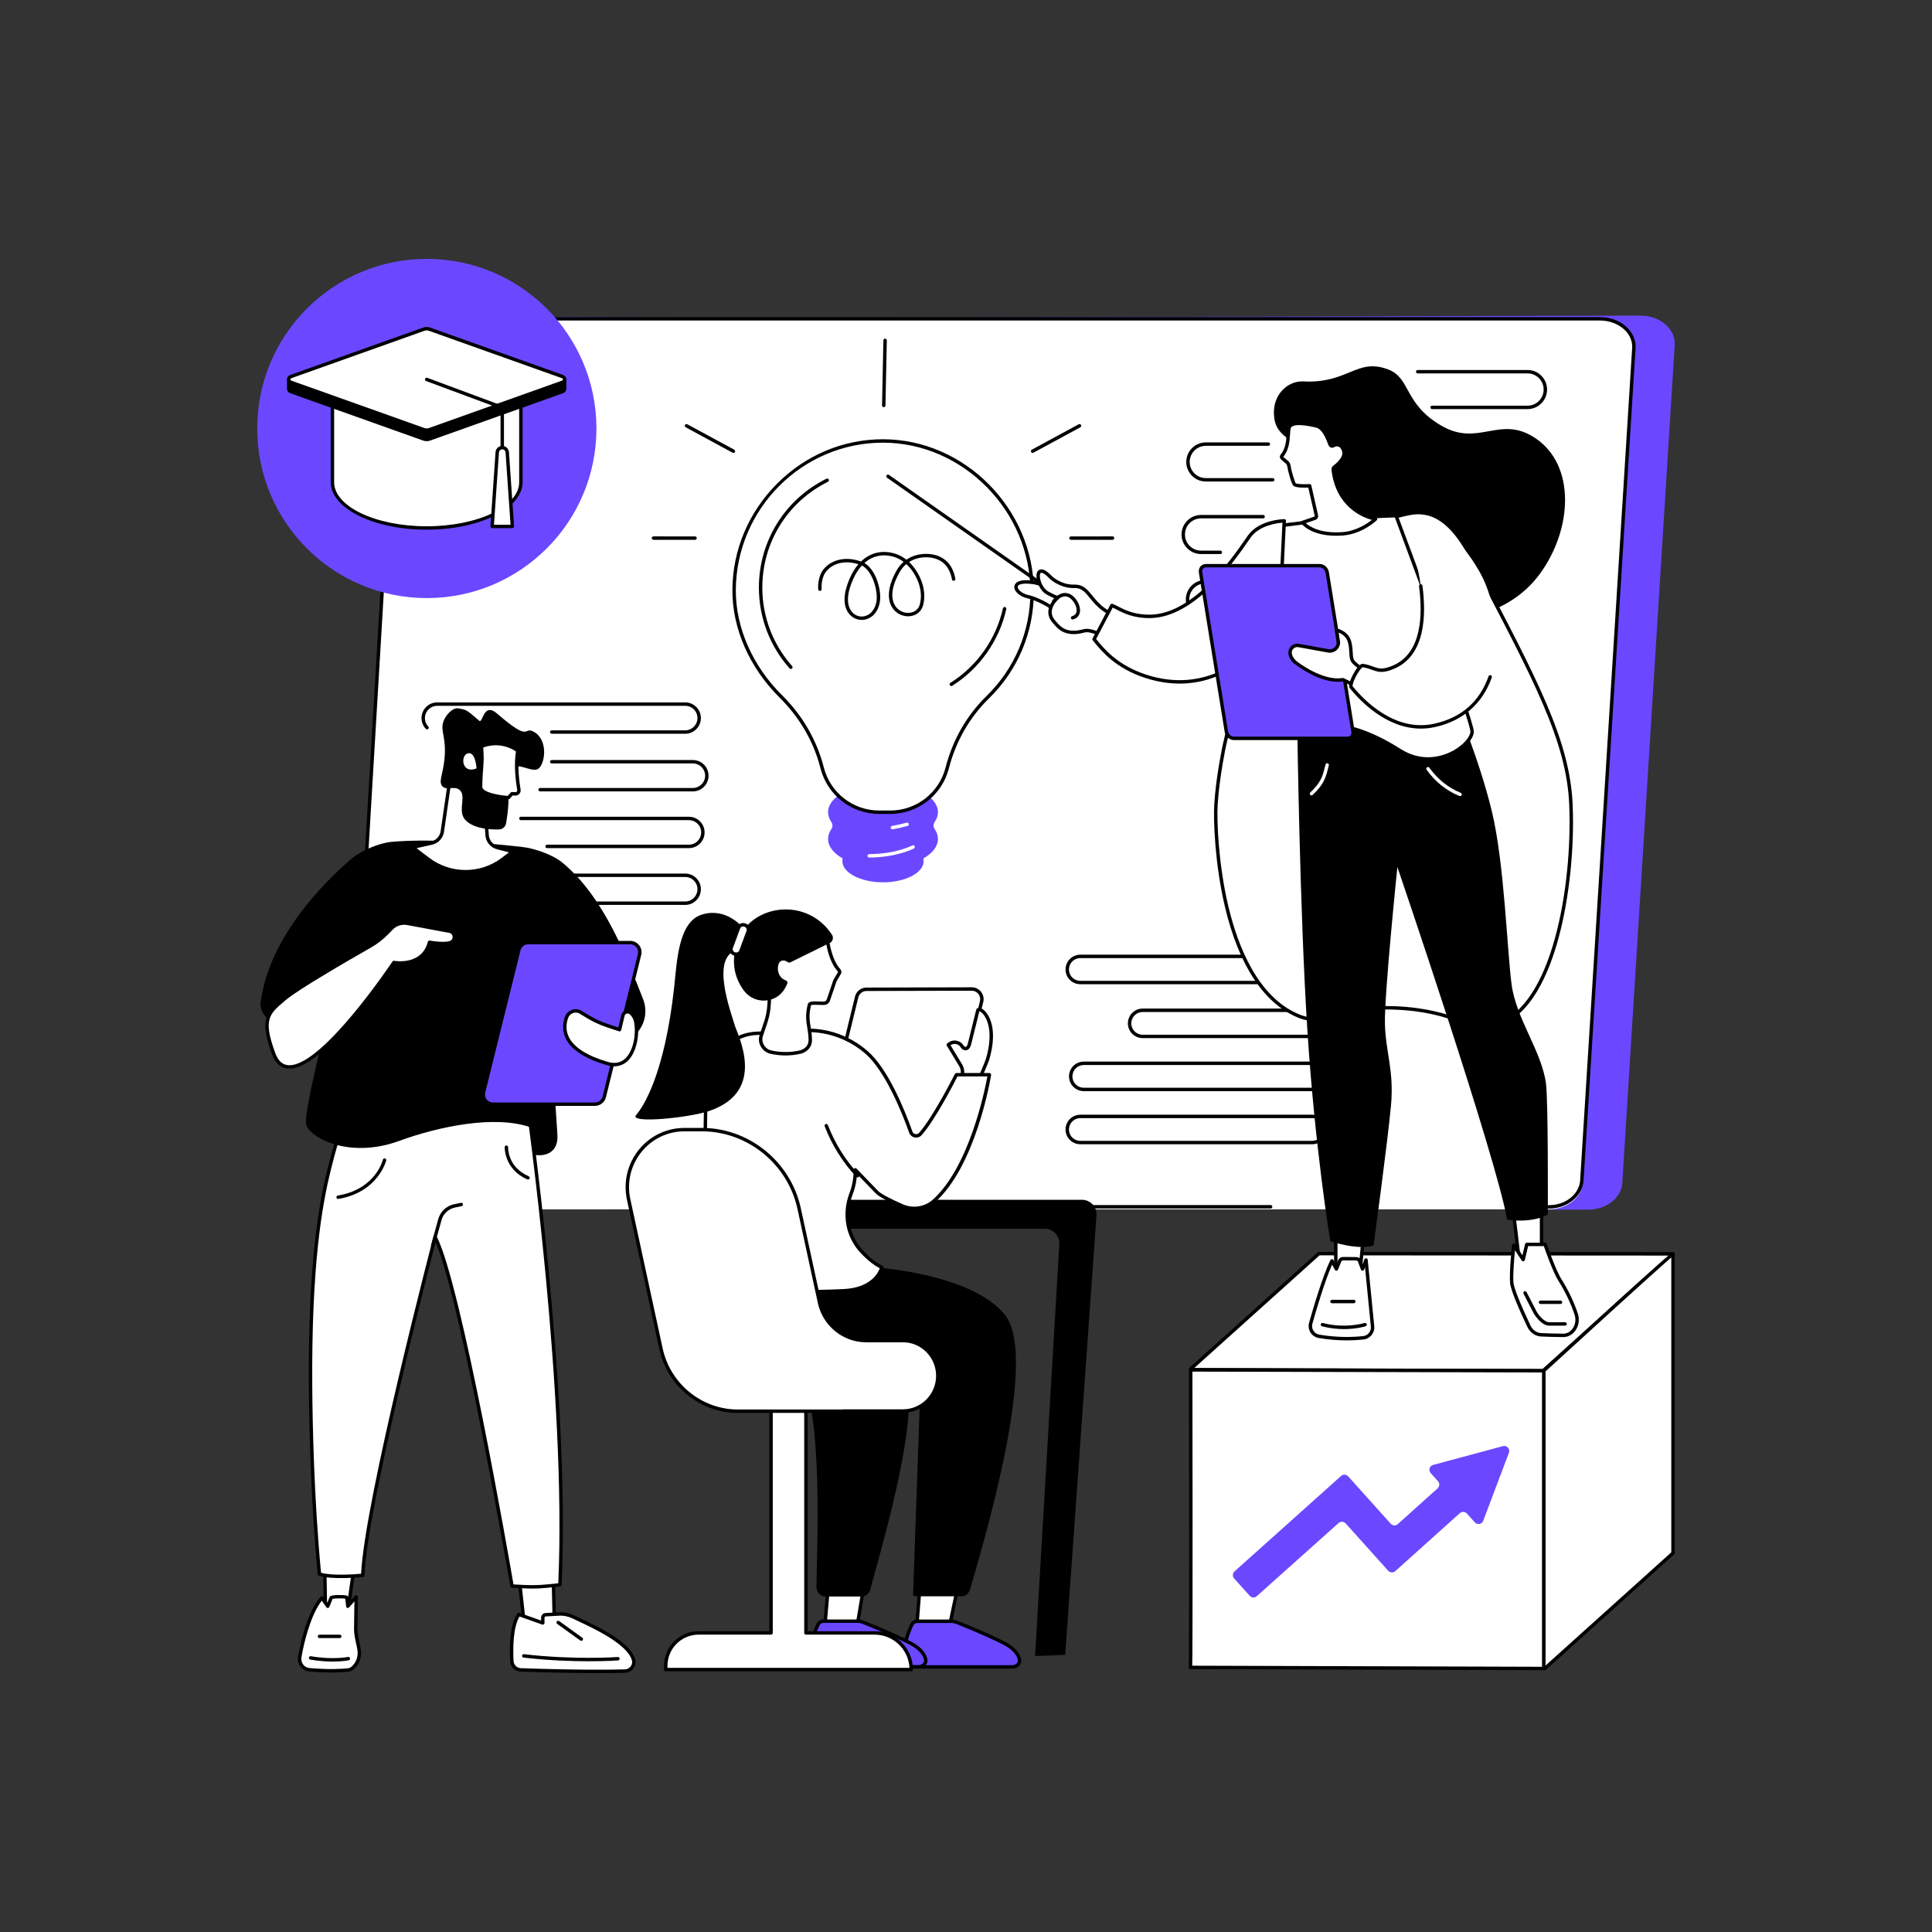 <svg version="1.2" xmlns="http://www.w3.org/2000/svg" viewBox="0 0 2500 2500" width="2500" height="2500">
	<rect x="0" y="0" width="2500" height="2500" fill="#333333" stroke="none"/>
	<style>
		.s0 { fill: #6b48ff } 
		.s1 { fill: #ffffff } 
		.s2 { fill: #000000 } 
	</style>
	<g id="_Artboards_">
	</g>
	<g id="Background">
	</g>
	<g id="Illustration">
		<g id="Professional development of teachers 1 ">
			<g id="&lt;Group&gt;">
				<path id="&lt;Path&gt;" class="s0" d="m964.44 411.49l1158.57-3.08c25.92 0 46.26 18.27 43.96 39.5l-67.84 1084.28c-2.03 18.72-21.1 33.07-43.96 33.07h-50.83l-10.55-5.46-1455.24 5.27c-25.91 0-46.51-20.17-44.22-41.4l67.86-1079.1c2.03-18.73 20.37-35.11 43.23-35.11z"/>
				<path id="&lt;Path&gt;" class="s1" d="m915.86 412.21h1155.49c25.85 0 46.14 18.27 43.85 39.49l-67.27 1080.15c-2.02 18.71-21.05 33.05-43.85 33.05h-1512.89c-25.85 0-46.14-18.26-43.85-39.48l67.27-1080.15c2.02-18.71 21.05-33.06 43.85-33.06z"/>
				<g id="&lt;Group&gt;">
					<path id="&lt;Path&gt;" class="s2" d="m2004.2 1563.91c-1.23 0-2.21-0.99-2.21-2.21 0-1.22 0.98-2.21 2.21-2.21 21.13 0 38.51-13.39 40.44-31.14l67.26-1076.6c0.89-8.26-1.89-16.4-7.83-23.02-7.87-8.76-20.51-13.99-33.82-13.99h-1512.89c-21.47 0-39.76 13.61-41.65 30.98l-39.86 670.46c-0.07 1.22-1.11 2.16-2.34 2.07-1.22-0.07-2.15-1.11-2.07-2.33l39.87-670.57c2.16-20.02 21.96-35.03 46.05-35.03h1512.89c14.77 0 28.29 5.63 37.11 15.46 6.79 7.56 9.96 16.92 8.94 26.35l-67.26 1076.59c-2.17 20.11-21.45 35.19-44.84 35.19z"/>
					<path id="&lt;Path&gt;" class="s2" d="m1644.18 1563.75h-301.16c-1.23 0-2.21-0.99-2.21-2.21 0-1.22 0.98-2.21 2.21-2.21h301.16c1.22 0 2.21 0.99 2.21 2.21 0 1.22-0.99 2.21-2.21 2.21z"/>
				</g>
			</g>
			<g id="&lt;Group&gt;">
				<path id="&lt;Path&gt;" class="s2" d="m1976.61 529.37h-123.48c-1.22 0-2.21-0.99-2.21-2.21 0-1.23 0.99-2.22 2.21-2.22h123.48c11.06 0 20.21-8.64 20.84-19.69 0.33-5.79-1.69-11.3-5.67-15.52-3.98-4.21-9.37-6.53-15.17-6.53h-142.11c-1.22 0-2.21-0.99-2.21-2.21 0-1.23 0.99-2.22 2.21-2.22h142.11c7.03 0 13.56 2.82 18.38 7.93 4.83 5.11 7.27 11.79 6.87 18.81-0.76 13.38-11.85 23.86-25.25 23.86z"/>
				<path id="&lt;Compound Path&gt;" fill-rule="evenodd" class="s2" d="m1694.73 801.04h-134.98c-7.03 0-13.56-2.81-18.39-7.92-4.82-5.11-7.26-11.79-6.86-18.81 0.76-13.38 11.85-23.86 25.25-23.86h134.98c7.03 0 13.56 2.81 18.38 7.92 4.83 5.11 7.27 11.79 6.87 18.81-0.76 13.38-11.85 23.86-25.25 23.86zm-134.98-46.17c-11.06 0-20.21 8.65-20.84 19.69-0.33 5.79 1.69 11.3 5.67 15.52 3.98 4.22 9.37 6.54 15.17 6.54h134.98c11.06 0 20.21-8.65 20.84-19.69 0.33-5.79-1.69-11.3-5.67-15.52-3.98-4.21-9.37-6.54-15.17-6.54z"/>
				<path id="&lt;Path&gt;" class="s2" d="m1646.89 623.06h-86.57c-7.03 0-13.56-2.81-18.38-7.92-4.83-5.11-7.27-11.79-6.87-18.81 0.76-13.38 11.85-23.86 25.25-23.86h80.97c1.22 0 2.21 0.99 2.21 2.21 0 1.23-0.99 2.22-2.21 2.22h-80.97c-11.06 0-20.21 8.64-20.84 19.68-0.32 5.8 1.69 11.31 5.67 15.52 3.99 4.22 9.37 6.54 15.17 6.54h86.57c1.23 0 2.22 0.99 2.22 2.21 0 1.22-0.99 2.21-2.22 2.21z"/>
				<path id="&lt;Path&gt;" class="s2" d="m1579.15 716.93h-24.95c-7.03 0-13.56-2.82-18.38-7.93-4.83-5.11-7.27-11.79-6.87-18.8 0.76-13.38 11.85-23.86 25.25-23.86h80.27c1.23 0 2.22 0.99 2.22 2.21 0 1.22-0.99 2.21-2.22 2.21h-80.27c-11.06 0-20.21 8.65-20.84 19.69-0.33 5.79 1.68 11.3 5.67 15.52 3.98 4.21 9.37 6.53 15.17 6.53h24.95c1.22 0 2.21 0.99 2.21 2.22 0 1.22-0.99 2.21-2.21 2.21z"/>
			</g>
			<g id="&lt;Group&gt;">
				<path id="&lt;Path&gt;" class="s2" d="m896.57 1024.06h-197.68c-1.22 0-2.21-0.99-2.21-2.21 0-1.22 0.99-2.21 2.21-2.21h197.68c8.4 0 15.36-6.57 15.84-14.97 0.25-4.4-1.28-8.59-4.31-11.8-3.03-3.2-7.13-4.97-11.53-4.97h-182.62c-1.23 0-2.21-0.99-2.21-2.21 0-1.22 0.98-2.21 2.21-2.21h182.62c5.63 0 10.87 2.26 14.74 6.36 3.88 4.1 5.83 9.45 5.51 15.08-0.61 10.74-9.5 19.14-20.25 19.14z"/>
				<path id="&lt;Path&gt;" class="s2" d="m891.45 1097.45h-183.52c-1.23 0-2.21-0.99-2.21-2.21 0-1.22 0.98-2.21 2.21-2.21h183.52c8.4 0 15.36-6.58 15.84-14.97 0.25-4.41-1.28-8.6-4.31-11.8-3.03-3.21-7.13-4.97-11.53-4.97h-217.43c-1.22 0-2.21-0.99-2.21-2.21 0-1.22 0.99-2.21 2.21-2.21h217.43c5.63 0 10.87 2.25 14.75 6.35 3.87 4.1 5.82 9.46 5.5 15.09-0.61 10.73-9.5 19.14-20.25 19.14z"/>
				<path id="&lt;Compound Path&gt;" fill-rule="evenodd" class="s2" d="m886.65 1170.96h-320.91c-5.64 0-10.88-2.26-14.75-6.36-3.87-4.09-5.83-9.45-5.51-15.08 0.61-10.73 9.51-19.14 20.26-19.14h320.91c5.64 0 10.88 2.26 14.75 6.35 3.87 4.1 5.83 9.46 5.51 15.09-0.61 10.73-9.51 19.14-20.26 19.14zm-320.91-36.16c-8.41 0-15.37 6.58-15.85 14.97-0.25 4.4 1.28 8.59 4.31 11.8 3.03 3.2 7.13 4.97 11.54 4.97h320.91c8.41 0 15.37-6.58 15.84-14.97 0.25-4.4-1.28-8.59-4.31-11.8-3.02-3.2-7.12-4.97-11.53-4.97z"/>
				<path id="&lt;Path&gt;" class="s2" d="m886.65 949.48h-172.7c-1.23 0-2.21-0.99-2.21-2.21 0-1.22 0.98-2.21 2.21-2.21h172.7c8.41 0 15.37-6.58 15.84-14.97 0.25-4.41-1.28-8.6-4.31-11.8-3.02-3.21-7.12-4.97-11.53-4.97h-320.91c-8.41 0-15.37 6.57-15.85 14.96-0.25 4.41 1.28 8.6 4.31 11.8 0.84 0.89 0.8 2.29-0.09 3.13-0.89 0.84-2.29 0.8-3.12-0.09-3.88-4.1-5.83-9.46-5.51-15.09 0.61-10.73 9.51-19.13 20.26-19.13h320.91c5.64 0 10.88 2.25 14.75 6.35 3.87 4.1 5.83 9.46 5.51 15.09-0.61 10.73-9.51 19.14-20.26 19.14z"/>
			</g>
			<g id="&lt;Group&gt;">
				<path id="&lt;Compound Path&gt;" fill-rule="evenodd" class="s2" d="m1707.23 1343.32h-228.63c-5.32 0-10.25-2.13-13.9-5.99-3.65-3.86-5.49-8.91-5.19-14.21 0.58-10.11 8.96-18.03 19.09-18.03h228.63c5.31 0 10.24 2.13 13.89 5.99 3.65 3.86 5.49 8.91 5.19 14.21-0.58 10.11-8.96 18.03-19.08 18.03zm-228.63-33.81c-7.79 0-14.23 6.09-14.67 13.86-0.24 4.08 1.18 7.96 3.99 10.93 2.8 2.96 6.59 4.6 10.68 4.6h228.63c7.78 0 14.22-6.09 14.67-13.86 0.23-4.08-1.19-7.96-3.99-10.92-2.81-2.97-6.6-4.61-10.68-4.61z"/>
				<path id="&lt;Compound Path&gt;" fill-rule="evenodd" class="s2" d="m1702.44 1411.93h-300.03c-5.31 0-10.25-2.13-13.89-5.99-3.65-3.86-5.5-8.91-5.19-14.21 0.57-10.11 8.95-18.03 19.08-18.03h300.03c5.31 0 10.24 2.13 13.89 5.99 3.65 3.86 5.49 8.91 5.19 14.21-0.57 10.11-8.96 18.03-19.08 18.03zm-300.03-33.81c-7.79 0-14.23 6.09-14.67 13.86-0.23 4.08 1.18 7.96 3.99 10.93 2.8 2.96 6.6 4.6 10.68 4.6h300.03c7.78 0 14.23-6.09 14.67-13.86 0.23-4.08-1.19-7.96-3.99-10.92-2.81-2.97-6.6-4.61-10.68-4.61z"/>
				<path id="&lt;Compound Path&gt;" fill-rule="evenodd" class="s2" d="m1697.96 1480.66h-300.03c-5.32 0-10.25-2.13-13.9-5.99-3.65-3.86-5.49-8.91-5.19-14.21 0.58-10.11 8.96-18.03 19.09-18.03h300.03c5.31 0 10.24 2.13 13.89 5.99 3.65 3.86 5.49 8.91 5.19 14.21-0.57 10.11-8.96 18.03-19.08 18.03zm-300.03-33.81c-7.79 0-14.23 6.09-14.67 13.86-0.23 4.08 1.18 7.96 3.99 10.92 2.8 2.97 6.59 4.61 10.68 4.61h300.03c7.78 0 14.22-6.09 14.67-13.86 0.23-4.08-1.19-7.96-3.99-10.93-2.81-2.96-6.6-4.6-10.68-4.6z"/>
				<path id="&lt;Compound Path&gt;" fill-rule="evenodd" class="s2" d="m1697.96 1273.59h-300.03c-5.32 0-10.25-2.13-13.9-5.99-3.65-3.86-5.49-8.91-5.19-14.21 0.58-10.11 8.96-18.03 19.09-18.03h300.03c5.31 0 10.24 2.13 13.89 5.99 3.65 3.86 5.49 8.91 5.19 14.21-0.57 10.11-8.96 18.03-19.08 18.03zm-300.03-33.81c-7.79 0-14.23 6.09-14.67 13.86-0.23 4.08 1.18 7.96 3.99 10.92 2.8 2.97 6.59 4.61 10.68 4.61h300.03c7.78 0 14.22-6.09 14.67-13.86 0.23-4.08-1.19-7.96-3.99-10.92-2.81-2.97-6.6-4.61-10.68-4.61z"/>
			</g>
			<g id="&lt;Group&gt;">
				<path id="&lt;Path&gt;" class="s2" d="m1400.12 1552.54h-358.14c-10.35 0-18.75 8.39-18.75 18.75 0 10.35 8.4 18.74 18.75 18.74h310.07c10.79 0 19.36 9.1 18.71 19.87l-31.38 533.02 38.97-1.47 40.48-568.83c0.77-10.85-7.83-20.08-18.71-20.08z"/>
				<g id="&lt;Group&gt;">
					<g id="&lt;Group&gt;">
						<g id="&lt;Group&gt;">
							<g id="&lt;Group&gt;">
								<path id="&lt;Path&gt;" class="s1" d="m1071.28 2059.2l-3.88 44.01 41.86 0.2 7.39-43.91z"/>
								<path id="&lt;Compound Path&gt;" fill-rule="evenodd" class="s2" d="m1109.26 2105.62q-0.01 0-0.01 0l-41.86-0.2c-0.62-0.01-1.21-0.27-1.62-0.72-0.42-0.46-0.62-1.07-0.57-1.69l3.87-44.01c0.11-1.15 1.12-1.93 2.22-2.02l45.38 0.31c0.65 0 1.26 0.29 1.68 0.79 0.41 0.5 0.59 1.15 0.49 1.79l-7.4 43.91c-0.18 1.06-1.1 1.84-2.18 1.84zm-39.44-4.61l37.57 0.18 6.65-39.5-40.74-0.27z"/>
							</g>
							<g id="&lt;Group&gt;">
								<path id="&lt;Path&gt;" class="s1" d="m1189.93 2059.2l-4.14 51.46 41.51 0.21 10.81-51.37z"/>
								<path id="&lt;Compound Path&gt;" fill-rule="evenodd" class="s2" d="m1227.3 2113.08q-0.01 0-0.01 0l-41.51-0.21c-0.62 0-1.21-0.26-1.62-0.71-0.42-0.46-0.63-1.06-0.58-1.67l4.15-51.47c0.09-1.15 1.05-2.04 2.2-2.04q0.01 0 0.01 0l48.18 0.31c0.66 0 1.29 0.31 1.71 0.82 0.41 0.52 0.58 1.2 0.44 1.85l-10.81 51.36c-0.22 1.03-1.12 1.76-2.16 1.76zm-39.12-4.62l37.32 0.19 9.89-46.96-43.42-0.27z"/>
							</g>
							<g id="&lt;Group&gt;">
								<path id="&lt;Path&gt;" class="s0" d="m1231.42 2097.91h-44.24c-3.13 0-5.96 1.63-7.15 4.14-3.92 8.28-11.91 27.62-10.84 45.97 0.29 5.01 5.1 8.93 10.88 8.93h129.79c5.97 0 10.51-4.73 9.31-9.8-1.43-6.08-6.37-14.07-20.6-21.25-23.04-11.63-52-23.26-61.13-26.86-1.89-0.75-3.94-1.13-6.02-1.13z"/>
								<path id="&lt;Compound Path&gt;" fill-rule="evenodd" class="s2" d="m1309.86 2159.16h-129.79c-6.98 0-12.73-4.84-13.09-11.01-1.11-19.07 7.36-39.25 11.05-47.04 1.56-3.29 5.15-5.42 9.15-5.42h44.24c2.37 0 4.66 0.44 6.83 1.29 8.51 3.35 38.07 15.21 61.32 26.95 15.39 7.76 20.32 16.64 21.75 22.71 0.67 2.85 0.01 5.72-1.87 8.1-2.2 2.77-5.78 4.42-9.59 4.42zm-122.68-59.04c-2.27 0-4.34 1.16-5.15 2.88-3.55 7.48-11.69 26.84-10.63 44.89 0.22 3.84 4.03 6.85 8.67 6.85h129.79c2.47 0 4.76-1.02 6.12-2.75 1.02-1.29 1.39-2.83 1.04-4.33-1.75-7.41-8.47-14.25-19.44-19.79-23.08-11.64-52.49-23.44-60.95-26.78q-2.48-0.97-5.21-0.97z"/>
							</g>
							<g id="&lt;Group&gt;">
								<path id="&lt;Path&gt;" class="s0" d="m1110.05 2097.79h-44.24c-3.13 0-5.96 1.63-7.15 4.15-3.93 8.28-11.91 27.62-10.84 45.96 0.29 5.02 5.1 8.94 10.88 8.94h129.79c5.97 0 10.51-4.73 9.31-9.8-1.43-6.08-6.37-14.07-20.6-21.25-23.04-11.63-52-23.26-61.13-26.86-1.89-0.75-3.94-1.14-6.02-1.14z"/>
								<path id="&lt;Compound Path&gt;" fill-rule="evenodd" class="s2" d="m1188.49 2159.05h-129.79c-6.98 0-12.73-4.84-13.09-11.02-1.11-19.06 7.36-39.24 11.05-47.03 1.56-3.29 5.15-5.42 9.15-5.42h44.24q3.57 0.01 6.83 1.29c8.5 3.35 38.05 15.2 61.32 26.94 15.38 7.77 20.32 16.64 21.75 22.72 0.67 2.85 0.01 5.72-1.88 8.1-2.19 2.77-5.77 4.42-9.58 4.42zm-122.68-59.05c-2.26 0-4.34 1.16-5.16 2.89-3.54 7.48-11.68 26.84-10.62 44.88 0.22 3.85 4.03 6.86 8.67 6.86h129.79c2.47 0 4.76-1.03 6.12-2.75 1.02-1.29 1.39-2.83 1.04-4.33-1.75-7.41-8.47-14.25-19.45-19.79-23.1-11.66-52.49-23.44-60.94-26.78q-2.48-0.97-5.21-0.98z"/>
							</g>
							<g id="&lt;Group&gt;">
								<path id="&lt;Path&gt;" class="s2" d="m1174.08 1790.4c12.63 60.53-37.46 226.12-47.97 266.48-1.37 5.29-5.99 8.96-11.27 8.96h-46.67c-6.49 0-11.74-5.49-11.68-12.23 0.43-47.88 8.75-222.45-19.78-272.71-16.52-29.09-61.47-42.21-81.7-56.06-48.56-33.23-30.28-106.82-30.28-106.82l185.86 98.56c35.54 17.77 58.04 47.73 63.49 73.82z"/>
								<path id="&lt;Path&gt;" class="s2" d="m1089.83 1637.06c0 0 160.12 1.5 210.61 64.43 45.38 56.56-31.16 305.57-45.24 355.41-1.46 5.17-6.02 8.7-11.2 8.7h-60.16c-1.27 0-2.3-1.06-2.3-2.38l9.26-263.84c0-16.63-7.98-32.25-21.43-41.26-18.85-12.63-50.68-29.49-97.81-29.12-149.65 1.16-123.04-94.1-123.04-94.1z"/>
							</g>
							<g id="&lt;Group&gt;">
								<g id="&lt;Group&gt;">
									<path id="&lt;Compound Path&gt;" fill-rule="evenodd" class="s2" d="m1078.72 1483.01c-4.74 0-9.14-2.14-12.07-5.87-2.93-3.74-3.96-8.53-2.83-13.14l42.54-174.41c1.69-6.86 7.8-11.66 14.87-11.67l136.19-0.37q0.01 0 0.02 0c4.75 0 9.14 2.14 12.07 5.87 2.93 3.74 3.97 8.53 2.83 13.15l-42.54 174.4c-1.69 6.86-7.8 11.66-14.87 11.67l-136.19 0.37q0 0 0 0-0.01 0-0.02 0zm178.72-201.03q-0.01 0-0.01 0l-136.19 0.36c-5.03 0.01-9.38 3.42-10.59 8.31l-42.53 174.4c-0.81 3.29-0.08 6.7 2.01 9.36 2.08 2.65 5.21 4.18 8.59 4.18q0 0 0.01 0l136.19-0.37c5.03-0.01 9.38-3.42 10.59-8.3l42.53-174.41c0.81-3.29 0.08-6.7-2.01-9.36-2.08-2.65-5.21-4.17-8.59-4.17zm-178.7 198.82h0.02z"/>
								</g>
							</g>
						</g>
						<g id="&lt;Group&gt;">
							<path id="&lt;Path&gt;" class="s1" d="m1228.75 1350.72c5.11-3.65 12.21-2.43 15.8 2.71 2.95 4.8 8.11 5.35 10.06-2.88l10.69-43.13c1.35-5.76 28.18 10.49 12.54 63.57-1.24 4.23-14.8 35.5-15.34 36.19-5.84 7.52-14.14 5.95-21.53 1.06-0.29-0.2 2.18-9.78 3.99-16.64 1.17-4.39 0.53-9.06-1.77-12.99l-16.13-26.68z"/>
							<path id="&lt;Compound Path&gt;" fill-rule="evenodd" class="s2" d="m1252.53 1414.57c-3.93 0-8.26-1.49-12.78-4.49-1.67-1.1-1.67-1.1 3.08-19.04 1.02-3.85 0.47-7.87-1.55-11.31l-16.11-26.66c-0.6-0.99-0.34-2.27 0.6-2.94l1.7-1.21c2.95-2.11 6.54-2.93 10.12-2.32 3.58 0.62 6.69 2.59 8.77 5.57 1.05 1.7 2.32 2.67 3.27 2.52 0.87-0.14 2.07-1.44 2.83-4.65l10.7-43.15c0.3-1.29 1.22-2.25 2.52-2.62 2.36-0.67 5.64 0.8 8.75 3.94 4.37 4.43 17.71 22.08 5.53 63.41-1.03 3.52-14.69 35.61-15.71 36.92-3.12 4.01-7.14 6.03-11.72 6.03zm-9.18-7.44c5.31 3.2 12.24 5.21 17.32-1.19 1.33-2.58 13.91-31.69 15.05-35.57 10.95-37.15 0.15-53.74-3.42-57.94-2.2-2.58-4.11-3.59-5.01-3.84l-10.53 42.49c-1.49 6.28-4.67 7.69-6.43 7.97-2.8 0.45-5.67-1.21-7.66-4.46-1.33-1.89-3.42-3.22-5.83-3.63-2.4-0.42-4.82 0.14-6.8 1.56l-0.03 0.02 15.07 24.93c2.63 4.49 3.34 9.7 2.02 14.7-2.49 9.44-3.41 13.34-3.75 14.96zm24.11-99.21l-0.01 0.02q0.01-0.01 0.01-0.02z"/>
						</g>
						<g id="&lt;Group&gt;">
							<g id="&lt;Group&gt;">
								<g id="&lt;Group&gt;">
									<path id="&lt;Path&gt;" class="s1" d="m1237.6 1390.68c0 0-27.86 55.53-46.59 76.64-3.73 4.21-10.59 2.91-12.47-2.39-9.26-26-30.97-80.5-57.46-103.3-39.24-33.77-81.84-27.88-81.84-27.88l-64.31 3.63q-0.07 0.02-0.15 0.05c-65.03 7.4-61.78 102.01-61.78 102.01l-3.69 219.85c0 0 35.13 8.77 82.72 11.47 34.85 1.98 81.71 0.29 99.45-0.5 43.64-1.94 49.63-30.26 49.63-30.26-9.41-4.54-18.3-12.11-26.17-20.55-18.75-20.11-23.43-49.13-13.64-74.75 4.85-12.7 5.61-24.11 5.48-31 10.63 11.14 20.26 21.03 28.08 29.09 4.47 4.59 19.26 11.8 32.65 17.64 13.09 5.7 28.26 3.73 39.5-5.07 54.16-46.85 73.31-164.68 73.31-164.68z"/>
									<path id="&lt;Compound Path&gt;" fill-rule="evenodd" class="s2" d="m1030.56 1673.9c-13.15 0-26.58-0.25-38.65-0.93-47.26-2.69-82.78-11.44-83.13-11.53-1-0.25-1.7-1.15-1.68-2.18l3.69-219.86c-0.04-0.85-2.55-96.44 63.55-104.15q0.25-0.06 0.46-0.07l64.31-3.64c1.61-0.22 43.87-5.62 83.41 28.42 26.34 22.66 47.71 75.03 58.1 104.23 0.62 1.73 2.06 2.98 3.86 3.33 1.83 0.35 3.64-0.27 4.88-1.66 18.32-20.66 45.98-75.62 46.26-76.17 0.38-0.75 1.14-1.22 1.98-1.22h42.72c0.65 0 1.26 0.29 1.68 0.78 0.43 0.49 0.61 1.15 0.5 1.79-0.79 4.84-19.9 119.16-74.04 165.99-12 9.4-28 11.45-41.83 5.42-12.45-5.42-28.35-12.98-33.35-18.12l-2.07-2.13c-6.33-6.51-14-14.42-22.3-23.07-0.35 7.1-1.72 16.34-5.55 26.36-9.74 25.52-4.69 53.28 13.2 72.45 8.72 9.35 17.3 16.11 25.51 20.07 0.92 0.44 1.41 1.45 1.2 2.45-0.26 1.22-6.86 30.02-51.69 32.01-11.99 0.53-36.02 1.43-61.02 1.43zm-119.01-16.35c7.59 1.75 39.63 8.67 80.61 11 34.82 1.98 80.99 0.31 99.22-0.5 35.46-1.58 45.02-21.13 47.08-26.91-8.18-4.28-16.63-11.06-25.14-20.18-19.04-20.42-24.44-49.94-14.09-77.05 4.66-12.18 5.47-23.12 5.34-30.16-0.02-0.92 0.53-1.74 1.37-2.09 0.84-0.35 1.81-0.14 2.44 0.52 9.71 10.17 18.74 19.47 26 26.94l2.07 2.13c3.46 3.56 15.11 9.81 31.95 17.15 12.33 5.38 26.61 3.54 37.25-4.78 48.45-41.92 68.84-143.28 72.03-160.73h-38.72c-4.3 8.48-28.91 56.3-46.29 75.9-2.29 2.57-5.66 3.72-9.03 3.07-3.35-0.66-6.04-2.97-7.19-6.19-8.25-23.18-30.3-79.54-56.81-102.36-38.04-32.75-79.68-27.43-80.1-27.37l-64.24 3.64q-0.08 0.02-0.15 0.03c-62.4 7.1-59.97 98.82-59.94 99.75z"/>
								</g>
								<path id="&lt;Path&gt;" class="s2" d="m1109.67 1523.61c-0.59 0-1.18-0.23-1.62-0.7-17.77-19.13-31.53-41.17-40.92-65.52-0.44-1.14 0.13-2.42 1.27-2.86 1.13-0.43 2.42 0.13 2.86 1.27 9.18 23.82 22.65 45.39 40.03 64.1 0.83 0.89 0.78 2.29-0.12 3.12-0.42 0.4-0.96 0.59-1.5 0.59z"/>
							</g>
						</g>
						<g id="&lt;Group&gt;">
							<g id="&lt;Group&gt;">
								<path id="&lt;Path&gt;" class="s1" d="m1070.93 1218.09c0 0 2.7 24.1 14.79 37.49 0.92 1.03 1.13 2.51 0.42 3.69l-4.98 8.32q-0.65 1.09-1.06 2.29l-8.26 24.3c-0.76 2.23-2.76 3.81-5.11 4-5.17 0.43-18.5-1.63-19.35 1.88-5.09 21.02 0.75 26.99 1.12 45.28 0.26 13.25-12.97 16.03-12.97 16.03-21.89 5.11-39.84-0.45-39.84-0.45-8.68-2.93-13.19-12.66-10.79-20.43 6.24-20.14 11.61-26.5 10.52-59.64l-16.59-34.79c0.31-16.67 14.23-29.91 31.02-29.49z"/>
								<path id="&lt;Compound Path&gt;" fill-rule="evenodd" class="s2" d="m1016.41 1365.76c-12.36 0-20.86-2.57-21.38-2.72-9.56-3.23-15.14-13.85-12.24-23.21 1.26-4.05 2.45-7.48 3.61-10.8 4.42-12.69 7.63-21.88 6.83-47.65l-16.4-34.37q-0.22-0.47-0.22-0.99c0.17-8.62 3.69-16.66 9.94-22.64 6.31-6.03 14.63-9.26 23.35-9.02l61.09 1.52c1.1 0.03 2.02 0.87 2.14 1.97 0.03 0.23 2.77 23.56 14.23 36.25 1.6 1.78 1.87 4.32 0.68 6.31l-4.98 8.32q-0.53 0.88-0.86 1.86l-8.27 24.3c-1.04 3.07-3.8 5.23-7.02 5.5-1.68 0.14-4.05 0.04-6.54-0.07-3.1-0.12-9.47-0.39-10.9 0.5-3.08 12.87-1.91 19.86-0.54 27.94 0.77 4.59 1.65 9.8 1.78 16.53 0.24 11.93-9.53 17.15-14.72 18.25-7.1 1.65-13.77 2.22-19.58 2.22zm-35.36-120.17l16.37 34.31q0.2 0.41 0.21 0.88c0.88 26.94-2.45 36.49-7.06 49.71-1.14 3.28-2.32 6.67-3.55 10.65-2.17 7.01 2.21 15.27 9.37 17.69 0.12 0.03 17.65 5.29 38.64 0.39 0.51-0.11 11.48-2.63 11.26-13.84-0.13-6.41-0.94-11.22-1.73-15.89-1.39-8.25-2.7-16.04 0.67-29.95 1.02-4.23 7.96-3.94 15.32-3.63 2.36 0.09 4.58 0.19 6 0.07 1.46-0.12 2.72-1.11 3.19-2.51l8.27-24.3q0.48-1.42 1.25-2.71l4.98-8.32c0.24-0.39 0.06-0.82-0.17-1.07-10.53-11.69-14.15-30.71-15.07-36.81l-59.21-1.48c-7.62-0.19-14.73 2.58-20.18 7.8-5.27 5.04-8.29 11.77-8.56 19.01z"/>
							</g>
							<path id="&lt;Path&gt;" class="s2" d="m1076.59 1209.56c2.48 3.8 0.98 8.91-3.15 10.81l-2.51 1.15-47.98 23.64c-1.22 0.6-2.69 0.52-3.78-0.27-1.99-1.44-5.56-3.22-9.14-0.93-4.98 3.18-6 20.17 6.82 24.68 1.69 0.6 2.62 2.39 1.94 4.03-0.74 1.78-1.84 4.15-3.34 6.73-11.31 19.45-39.27 20.61-52.75 2.57-9.92-13.29-19.02-35.14-7.83-65.02 17.56-46.86 89.28-56.94 121.72-7.39z"/>
							<path id="&lt;Path&gt;" class="s2" d="m959.73 1198.7c0 0-20.94-24.85-51.59-15.22-30.64 9.64-32.19 61.49-35.75 93.82-12.51 113.84-40.31 155.29-49.28 165.57-9.96 11.41 68.35 3.67 94.74-5.33 76.05-25.92 36-99.13 32.43-112.32-3.58-13.18-31.92-86.97 3.32-95.59l17.87-15.21z"/>
							<g id="&lt;Group&gt;">
								<path id="&lt;Path&gt;" class="s1" d="m950.09 1234.24l0.38 0.13c3.34 1.22 7.04-0.48 8.26-3.79l9.35-25.24c1.22-3.31-0.49-6.99-3.83-8.21l-0.37-0.13c-3.34-1.22-7.04 0.48-8.27 3.79l-9.34 25.24c-1.23 3.32 0.49 6.99 3.82 8.21z"/>
								<path id="&lt;Compound Path&gt;" fill-rule="evenodd" class="s2" d="m952.68 1236.98q-1.49 0-2.97-0.53l-0.37-0.13c-2.18-0.8-3.91-2.39-4.88-4.49-0.97-2.08-1.06-4.41-0.26-6.57l9.34-25.24c1.64-4.44 6.62-6.74 11.09-5.1l0.38 0.14c2.18 0.79 3.91 2.38 4.88 4.48 0.96 2.08 1.05 4.41 0.26 6.57l-9.34 25.24c-1.29 3.47-4.61 5.63-8.13 5.63zm-1.83-4.82l0.38 0.14c2.19 0.8 4.63-0.32 5.43-2.49l9.34-25.24c0.39-1.04 0.34-2.17-0.13-3.18-0.47-1.02-1.31-1.79-2.37-2.18l-0.38-0.14c-2.19-0.8-4.63 0.32-5.44 2.49l-9.34 25.24c-0.38 1.04-0.34 2.17 0.13 3.18 0.47 1.02 1.32 1.79 2.38 2.18z"/>
							</g>
						</g>
					</g>
				</g>
				<g id="&lt;Group&gt;">
					<g id="&lt;Group&gt;">
						<path id="&lt;Path&gt;" class="s1" d="m1131.7 2113h-88.84v-316.86h-45.11v316.86h-93.77c-23.46 0-42.48 19.02-42.48 42.49v4.92h317.61c0-26.18-21.22-47.41-47.41-47.41z"/>
						<path id="&lt;Compound Path&gt;" fill-rule="evenodd" class="s2" d="m1179.11 2162.62h-317.61c-1.23 0-2.22-0.99-2.22-2.21v-4.92c0-24.65 20.05-44.7 44.7-44.7h91.55v-314.65c0-1.22 0.99-2.21 2.21-2.21h45.12c1.22 0 2.21 0.99 2.21 2.21v314.65h86.63c27.37 0 49.62 22.26 49.62 49.62 0 1.22-0.99 2.21-2.21 2.21zm-315.4-4.42h313.14c-1.16-23.9-20.97-42.99-45.15-42.99h-88.84c-1.22 0-2.21-0.99-2.21-2.21v-314.65h-40.69v314.65c0 1.22-0.99 2.21-2.22 2.21h-93.76c-22.21 0-40.27 18.07-40.27 40.28z"/>
					</g>
					<g id="&lt;Group&gt;">
						<g id="&lt;Group&gt;">
							<g id="&lt;Group&gt;">
								<path id="&lt;Path&gt;" class="s1" d="m885.59 1461.74h22.7c60.52 0 112.88 42.54 125.81 102.22l26.42 121.89c6.18 28.52 31.2 48.85 60.13 48.85h47.71c24.94 0 45.16 20.41 45.16 45.59 0 25.17-20.22 45.58-45.16 45.58h-77.5l0.05 0.21h-136.35c-47.71 0-88.99-33.54-99.19-80.59l-41.89-193.31c-10.07-46.47 24.99-90.44 72.11-90.44z"/>
								<path id="&lt;Compound Path&gt;" fill-rule="evenodd" class="s2" d="m1090.91 1828.29h-136.35c-48.39 0-91.01-34.62-101.35-82.33l-41.9-193.31c-4.97-22.97 0.61-46.59 15.32-64.83 14.49-17.98 35.99-28.29 58.96-28.29h22.7c61.1 0 114.92 43.72 127.97 103.96l26.42 121.89c5.91 27.3 30.29 47.11 57.96 47.11h47.72c26.12 0 47.37 21.44 47.37 47.8 0 26.35-21.25 47.79-47.37 47.79h-76.62q-0.39 0.21-0.83 0.21zm-205.32-364.34c-21.63 0-41.87 9.71-55.52 26.65-13.87 17.19-19.12 39.46-14.43 61.11l41.89 193.31c9.9 45.69 50.71 78.85 97.03 78.85h135.47q0.39-0.2 0.83-0.21h77.5c23.68 0 42.95-19.46 42.95-43.37 0-23.92-19.27-43.38-42.95-43.38h-47.72c-29.73 0-55.93-21.28-62.29-50.59l-26.41-121.89c-12.61-58.22-64.62-100.48-123.65-100.48z"/>
							</g>
						</g>
					</g>
				</g>
			</g>
			<g id="&lt;Group&gt;">
				<path id="&lt;Path&gt;" class="s0" d="m771.78 554.46c0 121.21-98.26 219.47-219.46 219.47-121.21 0-219.47-98.26-219.47-219.47 0-121.2 98.26-219.46 219.47-219.46 121.2 0 219.46 98.26 219.46 219.46z"/>
				<g id="&lt;Group&gt;">
					<g id="&lt;Group&gt;">
						<path id="&lt;Path&gt;" class="s1" d="m430.15 515.23v108.73c0 32.73 54.6 59.26 121.94 59.26 67.34 0 121.93-26.53 121.93-59.26v-108.73z"/>
						<path id="&lt;Compound Path&gt;" fill-rule="evenodd" class="s2" d="m552.09 685.43c-68.45 0-124.15-27.58-124.15-61.47v-108.73c0-1.22 0.99-2.21 2.21-2.21h243.87c1.22 0 2.21 0.99 2.21 2.21v108.73c0 33.89-55.69 61.47-124.14 61.47zm-119.72-167.99v106.52c0 31.46 53.7 57.05 119.72 57.05 66.01 0 119.72-25.59 119.72-57.05v-106.52z"/>
					</g>
					<g id="&lt;Group&gt;">
						<path id="&lt;Path&gt;" class="s2" d="m680.82 490.96l-125.09-52.92c-2.36-0.84-4.93-0.84-7.29 0l-125.08 52.92h-49.79v12.08c0 1.51 0.84 3.01 2.54 3.61l172.33 61.4c2.36 0.84 4.93 0.84 7.29 0l172.33-61.4c1.7-0.6 2.55-2.1 2.55-3.61v-12.08z"/>
						<path id="&lt;Compound Path&gt;" fill-rule="evenodd" class="s2" d="m552.09 570.89c-1.49 0-2.97-0.25-4.39-0.75l-172.33-61.41c-2.44-0.86-4.02-3.1-4.02-5.69v-12.08c0-1.22 0.99-2.21 2.22-2.21h49.34l124.67-52.75c2.95-1.05 6.06-1.05 8.89-0.05l124.8 52.8h49.34c1.22 0 2.21 0.99 2.21 2.21v12.08c0 2.59-1.58 4.83-4.01 5.7l-172.34 61.39c-1.41 0.51-2.9 0.76-4.38 0.76zm-176.31-77.72v9.87c0 0.27 0.07 1.17 1.07 1.53l172.34 61.4c1.86 0.66 3.93 0.67 5.8 0l172.33-61.4c1-0.36 1.08-1.26 1.08-1.53v-9.87h-47.58q-0.45 0-0.86-0.17l-125.09-52.93c-1.75-0.61-3.81-0.62-5.69 0.05l-124.96 52.88q-0.42 0.17-0.86 0.17z"/>
					</g>
					<g id="&lt;Group&gt;">
						<path id="&lt;Path&gt;" class="s1" d="m728.06 487.35l-172.33-61.39c-2.36-0.84-4.93-0.84-7.29 0l-172.33 61.39c-3.39 1.21-3.39 6.01 0 7.22l172.33 61.4c2.36 0.84 4.93 0.84 7.29 0l172.33-61.4c3.4-1.21 3.4-6.01 0-7.22z"/>
						<path id="&lt;Compound Path&gt;" fill-rule="evenodd" class="s2" d="m552.09 558.81c-1.49 0-2.97-0.25-4.39-0.76l-172.33-61.4c-2.44-0.87-4.02-3.1-4.02-5.69 0-2.59 1.58-4.82 4.02-5.69l172.33-61.4c2.83-1 5.94-1.01 8.77 0l172.34 61.4c2.43 0.87 4.01 3.1 4.01 5.69 0 2.59-1.57 4.82-4.01 5.69l-172.34 61.4c-1.41 0.51-2.9 0.76-4.38 0.76zm0-131.27q-1.49 0-2.91 0.5l-172.33 61.4c-1 0.35-1.07 1.25-1.07 1.52 0 0.27 0.07 1.17 1.07 1.53l172.34 61.4c1.86 0.66 3.93 0.66 5.8 0l172.33-61.4c1-0.36 1.08-1.26 1.08-1.53 0-0.27-0.08-1.17-1.08-1.52l-172.33-61.4q-1.42-0.5-2.9-0.5z"/>
					</g>
					<g id="&lt;Group&gt;">
						<path id="&lt;Path&gt;" class="s1" d="m649.91 579.22c-3.41 0-6.24 2.64-6.48 6.05l-6.61 95.92h26.19l-6.62-95.92c-0.24-3.41-3.07-6.05-6.48-6.05z"/>
						<path id="&lt;Compound Path&gt;" fill-rule="evenodd" class="s2" d="m663 683.4h-26.18c-0.62 0-1.2-0.25-1.62-0.7-0.42-0.45-0.63-1.05-0.59-1.66l6.62-95.92c0.31-4.55 4.13-8.11 8.68-8.11 4.56 0 8.37 3.56 8.68 8.11l6.62 95.92c0.04 0.61-0.17 1.21-0.59 1.66-0.42 0.45-1 0.7-1.62 0.7zm-23.82-4.42h21.46l-6.46-93.56c-0.15-2.23-2.03-3.99-4.27-3.99-2.24 0-4.12 1.76-4.27 3.99z"/>
					</g>
					<path id="&lt;Path&gt;" class="s2" d="m649.91 580.23c-1.22 0-2.21-0.99-2.21-2.21v-49.17l-96.38-35.82c-1.15-0.42-1.73-1.69-1.3-2.84 0.42-1.14 1.69-1.72 2.84-1.3l97.82 36.35c0.87 0.32 1.44 1.15 1.44 2.07v50.71c0 1.22-0.99 2.21-2.21 2.21z"/>
				</g>
			</g>
			<g id="&lt;Group&gt;">
				<g id="&lt;Group&gt;">
					<g id="&lt;Group&gt;">
						<g id="&lt;Group&gt;">
							<path id="&lt;Path&gt;" class="s1" d="m461.36 2005.95l-11.29 79.23-28.87 0.11-1.36-77.92z"/>
							<path id="&lt;Compound Path&gt;" fill-rule="evenodd" class="s2" d="m421.2 2087.5c-1.2 0-2.19-0.97-2.21-2.17l-1.36-77.92c-0.02-1.21 0.93-2.21 2.14-2.25l41.51-1.42c0.66-0.03 1.28 0.25 1.72 0.73 0.44 0.49 0.64 1.15 0.55 1.79l-11.29 79.23c-0.15 1.09-1.08 1.89-2.18 1.9l-28.87 0.11q0 0-0.01 0zm0.89-78l1.29 73.57 24.77-0.1 10.65-74.72z"/>
						</g>
						<g id="&lt;Group&gt;">
							<path id="&lt;Path&gt;" class="s1" d="m451.05 2160.92c-11.33 1.21-28.2 1.69-50.75-0.29-8.06-0.71-13.74-8.18-12.44-16.17 3.5-21.5 13.27-59.43 28.66-76.83l7.61 10.84 4.52-11.2c0.72-1.21 19.86-2.01 20.26 0.26l1.16 10.94 10.87-12.17-0.6 39.97c-0.07 4.41 0.35 8.82 1.24 13.14l2.86 13.82c1.72 8.32-0.41 17.13-6.22 23.32-2.27 2.43-4.79 4.11-7.17 4.37z"/>
							<path id="&lt;Compound Path&gt;" fill-rule="evenodd" class="s2" d="m429.12 2164.18c-8.1 0-17.75-0.36-29.01-1.35-4.47-0.39-8.46-2.57-11.23-6.12-2.76-3.56-3.93-8.15-3.21-12.6 0.92-5.64 9.54-55.73 29.2-77.95 0.45-0.5 1.08-0.76 1.78-0.74 0.67 0.04 1.29 0.38 1.68 0.94l5.27 7.51 3-7.43q0.06-0.16 0.15-0.31c1.83-3.04 18.19-2.19 20.44-1.78 0.96 0.18 3.52 0.65 3.9 2.8l0.65 6.13 7.55-8.46c0.61-0.68 1.59-0.92 2.45-0.58 0.86 0.33 1.42 1.17 1.41 2.09l-0.6 39.97c-0.06 4.25 0.34 8.51 1.2 12.67l2.85 13.82c1.92 9.26-0.61 18.71-6.77 25.28-2.82 3-5.77 4.75-8.55 5.05-5.31 0.57-12.67 1.06-22.16 1.06zm-12.74-92.92c-14.26 18.17-23.22 54.37-26.34 73.56-0.53 3.24 0.32 6.59 2.33 9.17 2.01 2.58 4.89 4.15 8.13 4.44 24.09 2.11 40.66 1.32 50.31 0.29 1.68-0.18 3.74-1.49 5.8-3.68 5.17-5.51 7.29-13.5 5.66-21.36l-2.85-13.82c-0.92-4.47-1.36-9.06-1.29-13.62l0.51-34.05-6.92 7.75c-0.58 0.65-1.5 0.9-2.32 0.64-0.84-0.27-1.43-1.01-1.52-1.88l-1.06-9.93c-3-0.75-13.4-0.53-16.46 0.17l-4.18 10.36c-0.3 0.75-0.99 1.27-1.79 1.37-0.8 0.09-1.6-0.27-2.07-0.93z"/>
						</g>
						<path id="&lt;Path&gt;" class="s2" d="m430.41 2150.05c-7.92 0-17.74-0.61-28.87-2.56-1.2-0.22-2-1.36-1.79-2.56 0.21-1.21 1.36-2.01 2.56-1.8 27.94 4.91 47.82 1 48.02 0.96 1.21-0.25 2.36 0.53 2.61 1.72 0.24 1.2-0.53 2.37-1.73 2.61-0.52 0.1-8.26 1.63-20.8 1.63z"/>
						<path id="&lt;Path&gt;" class="s2" d="m439.64 2119.67h-26.2c-1.22 0-2.21-0.99-2.21-2.21 0-1.22 0.99-2.21 2.21-2.21h26.2c1.22 0 2.21 0.99 2.21 2.21 0 1.22-0.99 2.21-2.21 2.21z"/>
					</g>
					<g id="&lt;Group&gt;">
						<g id="&lt;Group&gt;">
							<path id="&lt;Path&gt;" class="s1" d="m668.59 2013.03l10.16 92.33 38.84 8.14-2.36-108.28z"/>
							<path id="&lt;Compound Path&gt;" fill-rule="evenodd" class="s2" d="m717.59 2115.71q-0.23 0-0.45-0.05l-38.84-8.13c-0.94-0.2-1.64-0.97-1.75-1.93l-10.16-92.33c-0.12-1.17 0.68-2.23 1.84-2.43l46.63-7.8c0.64-0.1 1.28 0.07 1.78 0.48 0.49 0.41 0.78 1.02 0.8 1.66l2.36 108.27c0.02 0.67-0.28 1.32-0.8 1.75-0.4 0.33-0.9 0.51-1.41 0.51zm-36.82-12.18l34.55 7.23-2.25-102.93-42.05 7.03z"/>
						</g>
						<g id="&lt;Group&gt;">
							<path id="&lt;Path&gt;" class="s1" d="m662.33 2149.39c-0.86-16.18-0.88-45.98 8.97-60.34l31.08 11.07v-6.64c0-2.14 1.52-3.9 3.47-4.01l17.32-1c6.47-0.37 12.91 0.97 18.82 3.87 17.42 8.57 70.42 30.54 77.77 55.24 2.17 7.28-3.53 14.57-11.13 14.79-17.44 0.5-59.38 1.04-134.64-1.53-6.27-0.21-11.33-5.18-11.66-11.45z"/>
							<path id="&lt;Compound Path&gt;" fill-rule="evenodd" class="s2" d="m773.86 2165c-23.12 0-55.8-0.44-99.94-1.95-7.48-0.25-13.41-6.08-13.8-13.54-0.88-16.67-0.83-46.85 9.36-61.71 0.57-0.83 1.63-1.17 2.57-0.83l28.11 10.01v-3.5c0-3.31 2.44-6.04 5.56-6.22l17.33-1c6.8-0.38 13.68 1.03 19.92 4.1 2.08 1.02 4.66 2.23 7.62 3.62 22.55 10.58 64.54 30.28 71.29 52.97 1.19 4 0.44 8.28-2.05 11.73-2.59 3.57-6.75 5.77-11.13 5.9-7.48 0.21-18.89 0.42-34.84 0.42zm-109.33-15.72c0.28 5.15 4.37 9.17 9.54 9.35 74.48 2.55 116.24 2.05 134.5 1.53 3.02-0.09 5.89-1.61 7.67-4.07 1.69-2.33 2.2-5.2 1.4-7.88-6.19-20.79-48.57-40.67-68.93-50.23-2.98-1.4-5.6-2.62-7.69-3.65-5.56-2.73-11.69-3.99-17.72-3.65l-17.33 0.99c-0.76 0.05-1.38 0.86-1.38 1.81v6.64c0 0.71-0.35 1.39-0.94 1.8-0.59 0.42-1.34 0.52-2.02 0.28l-29.41-10.48c-8.55 14.28-8.51 41.98-7.69 57.56z"/>
						</g>
						<path id="&lt;Path&gt;" class="s2" d="m761.83 2149.66c-22.03 0-51.8-0.97-84.33-4.74-1.21-0.14-2.08-1.24-1.94-2.46 0.14-1.21 1.23-2.08 2.45-1.94 66.2 7.68 120.91 3.68 121.46 3.64 1.21-0.1 2.28 0.82 2.37 2.04 0.09 1.22-0.82 2.28-2.04 2.37-0.28 0.02-14.86 1.09-37.97 1.09z"/>
						<path id="&lt;Path&gt;" class="s2" d="m752.2 2123.23c-0.44 0-0.89-0.14-1.28-0.42l-29.92-21.51c-0.99-0.72-1.21-2.1-0.5-3.09 0.71-0.99 2.1-1.22 3.09-0.5l29.91 21.51c0.99 0.71 1.22 2.1 0.5 3.09-0.43 0.6-1.11 0.92-1.8 0.92z"/>
					</g>
					<g id="&lt;Group&gt;">
						<g id="&lt;Group&gt;">
							<path id="&lt;Path&gt;" class="s1" d="m680.71 1413.9c0 0 55.67 381.93 43.81 636.85l-17.37 1.73c-9.34 0.94-18.74 1.17-28.11 0.7l-16.47-0.83c0 0-66.4-387.23-99.55-451.54 0 0-90.16 344.36-93.63 437.66 0 0-40.08 4.02-56.05-1.72-8.58-90.04-11.06-183.24-11.49-241.74-1.23-167.45 14.78-243.51 23.55-279.6 8.05-33.13 16.7-60.05 23.01-78.27l21.08-60.13z"/>
							<path id="&lt;Compound Path&gt;" fill-rule="evenodd" class="s2" d="m688.44 2055.63q-4.77 0-9.51-0.24l-16.47-0.83c-1.04-0.05-1.9-0.82-2.07-1.84-0.65-3.77-63.38-368.25-96.77-445.43-11.92 46.04-88.85 345.98-92.02 431.26-0.04 1.1-0.89 2.01-1.99 2.12-1.66 0.16-40.76 4.01-57.02-1.84-0.81-0.29-1.37-1.02-1.45-1.87-9.17-96.23-11.14-192.88-11.5-241.93-1.17-159.26 12.92-236.15 23.61-280.14 6.43-26.46 14.19-52.86 23.07-78.47l21.09-60.14c0.35-1.02 1.41-1.63 2.46-1.45l211.22 36.89c0.94 0.17 1.67 0.91 1.81 1.86 0.55 3.82 55.57 385.06 43.83 637.27-0.05 1.1-0.9 1.99-1.99 2.1l-17.37 1.73c-6.27 0.63-12.61 0.95-18.93 0.95zm-23.99-5.4l14.7 0.74c9.24 0.46 18.58 0.23 27.78-0.69l15.47-1.54c10.98-243.5-39.79-605.86-43.65-632.94l-207.79-36.29-20.46 58.36c-8.83 25.47-16.55 51.74-22.95 78.07-10.64 43.76-24.65 120.29-23.49 279.05 0.36 48.74 2.31 144.53 11.34 240.11 14.04 4.24 44.02 2.02 51.86 1.34 4.59-95.22 92.72-432.77 93.62-436.19 0.23-0.89 0.99-1.54 1.9-1.64 0.9-0.09 1.79 0.37 2.2 1.19 32.14 62.34 93.99 418.66 99.47 450.43z"/>
						</g>
						<path id="&lt;Path&gt;" class="s2" d="m559.89 1614.2q-0.29 0-0.58-0.08c-1.18-0.32-1.87-1.54-1.55-2.72l9.26-33.71c2.73-9.92 10.68-17.38 20.76-19.46l8.66-1.79c1.19-0.25 2.37 0.52 2.61 1.72 0.25 1.2-0.52 2.37-1.71 2.61l-8.67 1.79c-8.44 1.75-15.1 7.99-17.38 16.3l-9.27 33.72c-0.27 0.98-1.16 1.62-2.13 1.62z"/>
						<path id="&lt;Path&gt;" class="s2" d="m437.54 1551.41c-1.06 0-2-0.77-2.18-1.85-0.2-1.2 0.61-2.34 1.82-2.54 48.34-8.06 57.91-44.85 58.29-46.41 0.3-1.19 1.5-1.91 2.68-1.62 1.18 0.29 1.91 1.48 1.62 2.66-0.1 0.42-10.55 41.18-61.87 49.73q-0.18 0.03-0.36 0.03z"/>
						<path id="&lt;Path&gt;" class="s2" d="m683.21 1526.31q-0.44 0-0.87-0.18c-30.01-13.03-29.28-41.48-29.27-41.77 0.04-1.22 1.06-2.19 2.29-2.13 1.22 0.05 2.17 1.08 2.13 2.3-0.04 1.09-0.53 25.76 26.61 37.54 1.12 0.49 1.63 1.79 1.14 2.91-0.36 0.83-1.17 1.33-2.03 1.33z"/>
					</g>
				</g>
				<g id="&lt;Group&gt;">
					<path id="&lt;Path&gt;" class="s2" d="m676.22 1096.01c-36.83-4.15-115.43-11.6-169.5-6.65-16.33 1.49-39.88 11.46-52.29 22.17-36.57 31.55-105.55 101.04-117.07 184.42-1.68 12.17 6.3 23.59 18.29 26.25l63.73 14.12c0 0-25.41 100.14-23.36 117.43 2.04 17.29 54.69 46.72 120.54 22.58 51.34-18.82 124.01-33.79 170.15-17.55 0.43 0.15 4.85 35.6 5.3 35.67 14.82 2.16 29.75-3.61 29.39-24.43l-7.02-108.13 84.46-11.16 7.55-2.51c22.82-7.6 34.62-32.78 25.82-55.17-19.84-50.51-49.78-132.27-105.23-177.43-11.86-9.66-35.56-17.89-50.76-19.61z"/>
					<g id="&lt;Group&gt;">
						<g id="&lt;Group&gt;">
							<path id="&lt;Path&gt;" class="s0" d="m637.83 1428.79h131.98c5.74 0 10.73-3.91 12.11-9.48l45.67-184.12c1.95-7.87-4-15.48-12.11-15.48h-131.99c-5.73 0-10.72 3.91-12.1 9.47l-45.67 184.13c-1.95 7.87 4 15.48 12.11 15.48z"/>
							<path id="&lt;Compound Path&gt;" fill-rule="evenodd" class="s2" d="m769.82 1431h-131.99c-4.55 0-8.77-2.06-11.57-5.64-2.8-3.58-3.78-8.17-2.68-12.58l45.66-184.13c1.63-6.56 7.49-11.15 14.26-11.15h131.98c4.55 0 8.76 2.05 11.57 5.64 2.8 3.58 3.78 8.17 2.68 12.58l-45.66 184.13c-1.63 6.56-7.49 11.15-14.25 11.15zm-86.32-209.08c-4.73 0-8.83 3.21-9.97 7.79l-45.66 184.13c-0.77 3.09-0.08 6.29 1.87 8.79 1.96 2.51 4.91 3.94 8.09 3.94h131.99c4.72 0 8.82-3.2 9.96-7.79l45.66-184.13c0.77-3.08 0.08-6.28-1.88-8.79-1.95-2.5-4.9-3.94-8.08-3.94z"/>
						</g>
						<g id="&lt;Group&gt;">
							<path id="&lt;Path&gt;" class="s1" d="m806.12 1313.82l-4.43 18.58-15.96-5.31c-8.79-2.93-17.23-6.83-25.15-11.64l-9.16-5.55c-6.84-4.14-15.71-0.91-18.37 6.64-5.64 16.02-4.53 42.85 52.95 59.71 31.72 9.3 40.8-31.33 36.69-53.91-1.04-5.77-3.88-9.46-6.79-11.79-3.48-2.79-8.68-1.05-9.78 3.27z"/>
							<path id="&lt;Compound Path&gt;" fill-rule="evenodd" class="s2" d="m794.79 1379.8q-4.51 0.01-9.42-1.43c-27.8-8.16-45.62-19.56-52.97-33.9-4.47-8.73-4.96-18.64-1.43-28.67 1.5-4.25 4.78-7.55 9.01-9.06 4.18-1.5 8.78-1.04 12.59 1.27l9.15 5.55c7.77 4.71 16.08 8.56 24.71 11.43l13.67 4.55 3.87-16.23q0.01-0.02 0.01-0.03c0.7-2.77 2.74-4.95 5.44-5.86 2.71-0.9 5.64-0.37 7.86 1.41 4.04 3.23 6.59 7.65 7.59 13.11 3.04 16.71-1.06 40.51-13.18 51.41-4.76 4.28-10.5 6.45-16.9 6.45zm-49.85-69.51q-1.76 0-3.47 0.61c-2.97 1.06-5.28 3.38-6.33 6.37-3.16 8.98-2.76 17.45 1.2 25.18 6.77 13.22 23.68 23.88 50.28 31.68 8.81 2.58 16.25 1.22 22.11-4.06 10.97-9.88 14.61-31.82 11.79-47.33-0.8-4.39-2.82-7.91-6-10.46-1.06-0.85-2.41-1.09-3.7-0.66-1.28 0.43-2.21 1.42-2.55 2.73l-4.43 18.57c-0.15 0.6-0.54 1.11-1.08 1.41-0.54 0.31-1.18 0.36-1.77 0.17l-15.96-5.31c-8.94-2.98-17.55-6.96-25.6-11.85l-9.16-5.55c-1.63-0.99-3.47-1.5-5.33-1.5z"/>
						</g>
					</g>
					<g id="&lt;Group&gt;">
						<path id="&lt;Path&gt;" class="s1" d="m500.88 1207.23c-6.6 6.76-14.11 12.56-22.32 17.24-27.71 15.77-93.9 53.97-110.37 68.04-20.98 17.93-31.01 24.61-14.16 70.72 27.49 75.16 155.64-117.79 155.64-117.79 0 0 37.64 6.81 46.09-26.17 0 0 19.62 3.68 27.79 0.14 6.27-2.72 6-13.36-2.37-14.53l-54.14-10.09c-7.46-1.34-15.09 1.11-20.38 6.53z"/>
						<path id="&lt;Compound Path&gt;" fill-rule="evenodd" class="s2" d="m374.43 1382.82q-1.37 0-2.69-0.16c-8.98-1.06-15.64-7.34-19.78-18.67-16.88-46.18-6.92-54.67 12.95-71.58l1.84-1.58c16.6-14.18 82.95-52.48 110.71-68.28 8.04-4.58 15.38-10.25 21.84-16.86q0 0 0 0l5.78-5.92c5.81-5.95 14.17-8.62 22.35-7.16l54.16 10.1c4.55 0.63 7.82 3.82 8.43 8.31 0.6 4.45-1.69 8.73-5.59 10.42-7.17 3.1-21.73 1.2-27.08 0.34-8.72 28.71-39.5 26.87-46.61 26.04-9.49 14.14-91.93 135-136.31 135zm128.04-174.04c-6.75 6.9-14.43 12.83-22.82 17.61-27.65 15.74-93.72 53.87-110.02 67.8l-1.86 1.58c-19.44 16.56-27.48 23.41-11.66 66.7 3.57 9.77 8.86 14.94 16.15 15.8q1.15 0.14 2.35 0.14c43.57 0.01 132.31-132.82 133.22-134.19 0.49-0.73 1.36-1.11 2.23-0.95 1.45 0.26 35.72 6.02 43.56-24.55 0.29-1.13 1.4-1.84 2.55-1.62 5.27 0.99 20.31 2.96 26.5 0.28 2.44-1.05 3.24-3.73 2.97-5.76-0.16-1.19-0.95-4.02-4.76-4.55l-54.24-10.11c-6.72-1.2-13.61 1-18.4 5.9z"/>
					</g>
				</g>
				<g id="&lt;Group&gt;">
					<g id="&lt;Group&gt;">
						<path id="&lt;Path&gt;" class="s1" d="m626.34 1025.21l4.05 56.37c0.9 7.33 6.18 13.38 13.33 15.24l19.8 5.16-12.85 9.78c-28.48 21.69-67.93 21.73-96.46 0.09l-20.33-15.42 24.6-5.5c7.07-1.58 12.5-7.24 13.79-14.37l10.86-74.59z"/>
						<path id="&lt;Compound Path&gt;" fill-rule="evenodd" class="s2" d="m602.38 1130.2c-17.46 0-34.92-5.53-49.5-16.59l-20.33-15.42c-0.69-0.52-1.01-1.39-0.83-2.23 0.19-0.85 0.84-1.5 1.68-1.69l24.6-5.5c6.22-1.38 10.96-6.33 12.09-12.6l10.86-74.51c0.1-0.72 0.55-1.34 1.19-1.66 0.64-0.32 1.41-0.31 2.04 0.03l43.21 23.23c0.66 0.36 1.1 1.04 1.15 1.79l4.06 56.37c0.77 6.37 5.36 11.61 11.67 13.26l19.81 5.16c0.82 0.21 1.44 0.87 1.61 1.7 0.16 0.83-0.16 1.69-0.83 2.2l-12.85 9.78c-14.6 11.12-32.12 16.68-49.63 16.68zm-63.36-32.65l16.53 12.54c27.63 20.96 66.19 20.92 93.78-0.09l9.24-7.03-15.41-4.01c-8.08-2.11-13.95-8.82-14.96-17.11l-3.98-55.27-39.35-21.16-10.41 71.46c-1.46 8.1-7.54 14.43-15.5 16.21z"/>
					</g>
					<g id="&lt;Group&gt;">
						<path id="&lt;Path&gt;" class="s2" d="m690.39 946.75c-13.55-7.17-2.64 15.16-47.21-23.41-17.75-15.36-18.39 13.31-23.01 9.34-17.04-14.67-16.44-14.19-27.2-16.06-7.12-1.23-16.65 8.59-19.48 17.89-3.73 12.27 4.43 19.62 1.64 47.89-1.96 19.85-8.2 29.6-2.48 35.25 5.78 5.7 15.2-1.28 21.99 4.48 8.78 7.44-1.24 24 5.25 35.74 4.09 7.39 17.52 16.1 45.78 15.43 4.58-0.11 8.46-3.49 9.21-8.02 0.95-5.81 2.12-13.16 2.65-20.27 2.53-33.9-4.76-45.16 2.42-50.95 11.01-8.88 29.72 7.65 37.67-0.14 8.24-8.1 11.33-37.35-7.23-47.17z"/>
						<g id="&lt;Group&gt;">
							<path id="&lt;Path&gt;" class="s1" d="m622.97 965.76l0.56 9.26q0.4 6.54-0.1 13.09c-0.64 8.17-1.62 22.24-1.57 30.16 0.07 11.63 36.02 13.9 36.02 13.9l4.56-5.07 4.22 0.17c0.82 0.04 1.65-0.09 2.38-0.47 1.81-0.95 2.71-2.9 2.4-4.78-1.7-10.27-4.68-32.95-1.38-50.58 0 0-19.99-16.24-47.09-5.68z"/>
							<path id="&lt;Compound Path&gt;" fill-rule="evenodd" class="s2" d="m657.88 1034.38q-0.07 0.01-0.14 0c-6.34-0.4-38.01-3.06-38.09-16.1-0.05-8.11 0.96-22.49 1.57-30.34 0.33-4.25 0.37-8.55 0.11-12.79l-0.57-9.26c-0.05-0.96 0.51-1.84 1.41-2.19 27.97-10.9 48.42 5.32 49.28 6.02 0.63 0.51 0.93 1.33 0.78 2.12-3.28 17.56-0.12 40.69 1.39 49.82 0.48 2.88-0.95 5.73-3.56 7.1-1.01 0.52-2.19 0.79-3.49 0.72l-3.18-0.13-3.86 4.3c-0.42 0.47-1.02 0.73-1.65 0.73zm-32.6-67.12l0.46 7.62c0.27 4.44 0.24 8.95-0.11 13.4-0.6 7.78-1.61 22.03-1.56 29.98 0.04 6.43 18.9 10.61 32.89 11.63l3.84-4.27q0.67-0.75 1.74-0.73l4.22 0.17c0.48 0.02 0.93-0.05 1.25-0.22 0.91-0.48 1.41-1.46 1.25-2.45-1.87-11.34-4.52-32.64-1.62-50-4.2-2.94-20.65-12.86-42.36-5.13z"/>
						</g>
						<path id="&lt;Path&gt;" class="s1" d="m616.66 994.29c0 0-1.33-22.26-11.31-19.45-9.98 2.81-7.91 27.28 11.31 19.45z"/>
					</g>
				</g>
			</g>
			<g id="&lt;Group&gt;">
				<g id="&lt;Group&gt;">
					<g id="&lt;Group&gt;">
						<path id="&lt;Path&gt;" class="s1" d="m2164.87 1622.51l-168.12 151.23-455.21-1.42c-0.67 0-1.01-0.73-0.53-1.16l165.59-148.95z"/>
						<path id="&lt;Compound Path&gt;" fill-rule="evenodd" class="s2" d="m1996.75 1775.95q0 0 0 0l-455.21-1.42c-1.25 0-2.34-0.74-2.78-1.88-0.42-1.1-0.12-2.34 0.77-3.13l165.59-148.96c0.41-0.36 0.94-0.56 1.48-0.56q0 0 0 0l458.27 0.3c0.92 0 1.74 0.57 2.06 1.42 0.33 0.86 0.1 1.83-0.58 2.44l-168.12 151.22c-0.4 0.37-0.93 0.57-1.48 0.57zm-451.28-5.83l450.44 1.41 163.2-146.81-451.66-0.3z"/>
					</g>
					<g id="&lt;Group&gt;">
						<path id="&lt;Path&gt;" class="s1" d="m2164.87 1622.65v387.07l-165.57 149.02c-0.64 0.57-1.73 0.17-1.73-0.65v-384.35c0 0 164.91-150.98 167.3-151.09z"/>
						<path id="&lt;Compound Path&gt;" fill-rule="evenodd" class="s2" d="m1998.58 2161.22q-0.69 0-1.35-0.29c-1.16-0.52-1.87-1.6-1.87-2.84v-384.35c0-0.62 0.26-1.21 0.72-1.63 165.5-151.53 167.65-151.63 168.69-151.67 0.61-0.03 1.19 0.19 1.63 0.61 0.43 0.42 0.68 0.99 0.68 1.6v387.07c0 0.62-0.26 1.22-0.73 1.64l-165.57 149.02c-0.61 0.55-1.4 0.84-2.2 0.84zm1.2-386.51v380.62l162.88-146.6v-381.55c-19.78 16.82-121.3 109.47-162.88 147.53z"/>
					</g>
					<g id="&lt;Group&gt;">
						<path id="&lt;Path&gt;" class="s1" d="m1997.57 2159.02l-457.14-1.41c0.99 0.89 0.35-384.97 0.35-384.97l456.79 1.1c0 0 0 385.79 0 385.28z"/>
						<path id="&lt;Compound Path&gt;" fill-rule="evenodd" class="s2" d="m1997.57 2161.23q0 0-0.01 0l-457.07-1.4c-0.62 0.04-1.11-0.19-1.54-0.57-0.61-0.55-0.86-1.38-0.67-2.17 0.71-9.02 0.5-254.92 0.29-384.44 0-0.59 0.23-1.16 0.65-1.57 0.41-0.41 0.97-0.65 1.56-0.65q0 0 0 0l456.79 1.1c1.22 0 2.21 0.99 2.21 2.21v385.28c0 0.58-0.23 1.15-0.65 1.56-0.42 0.41-0.98 0.65-1.56 0.65zm-454.84-5.82l452.63 1.39v-380.85l-452.37-1.09c0.03 14.9 0.16 102.48 0.19 190.1 0.03 55.85 0 100.37-0.07 132.32-0.04 18.06-0.09 33.12-0.17 43.68-0.05 7.47-0.09 11.84-0.21 14.45z"/>
					</g>
				</g>
				<path id="&lt;Path&gt;" class="s0" d="m1944.76 1871.3l-90.29 24.27c-4.68 1.25-6.38 7-3.15 10.6l9.45 10.56c2.39 2.67 2.16 6.77-0.5 9.17l-51.51 46.26c-2.67 2.4-6.77 2.18-9.17-0.49l-55.05-61.29c-2.4-2.67-6.51-2.89-9.18-0.49l-137.88 123.46c-2.67 2.4-2.89 6.51-0.49 9.17l20.13 22.41c2.39 2.67 6.5 2.89 9.17 0.49l105.83-94.64c2.67-2.39 6.77-2.17 9.17 0.49l55.03 61.27c2.4 2.67 6.51 2.89 9.18 0.49l83.5-75c2.67-2.4 6.79-2.18 9.18 0.5l10.2 11.38c3.25 3.64 9.19 2.53 10.91-2.03l33.23-88.02c1.87-4.95-2.65-9.94-7.76-8.56z"/>
			</g>
			<g id="&lt;Group&gt;">
				<g id="&lt;Group&gt;">
					<g id="&lt;Group&gt;">
						<path id="&lt;Path&gt;" class="s0" d="m1209.51 1072.97c-1.96-2.84-1.96-6.52 0-9.36 2.71-3.94 4.18-8.17 4.18-12.59 0-20.55-31.82-37.2-71.08-37.2-39.26 0-71.09 16.65-71.09 37.2 0 4.42 1.48 8.65 4.18 12.59 1.96 2.84 1.96 6.52 0 9.36-2.7 3.94-4.18 8.17-4.18 12.59 0 9.75 7.17 18.62 18.89 25.25q-0.4 1.66-0.41 3.38c0 15.2 23.56 27.52 52.61 27.52 29.05 0 52.6-12.32 52.6-27.52q-0.01-1.72-0.41-3.38c11.72-6.63 18.89-15.5 18.89-25.25 0-4.42-1.47-8.65-4.18-12.59z"/>
						<g id="&lt;Group&gt;">
							<path id="&lt;Path&gt;" class="s1" d="m1335.54 765.83c0-105.35-87.68-195.22-193.03-195.22-105.14 0-191.88 87.44-192.58 192.58-0.35 53.54 25.47 103.35 60.69 138.2 25.4 25.14 43.92 56.38 52.91 90.97l0.43 1.67c8.73 33.58 39.04 57.01 73.73 57.01h14.22c34.68 0 64.99-23.43 73.72-57.01l0.26-1.01c8.93-34.34 26.7-65.89 52.1-90.67 35.51-34.63 57.55-83 57.55-136.52z"/>
							<path id="&lt;Compound Path&gt;" fill-rule="evenodd" class="s2" d="m1151.91 1053.25h-14.23c-35.68 0-66.88-24.12-75.86-58.66l-0.43-1.67c-8.74-33.63-26.84-64.73-52.33-89.96-39.31-38.91-61.67-89.86-61.34-139.78 0.34-51.52 20.86-100.27 57.77-137.27 36.99-37.09 85.66-57.51 137.02-57.51 105.84 0 195.25 90.41 195.25 197.43 0 52.43-20.68 101.48-58.22 138.11-24.72 24.11-42.53 55.11-51.51 89.64l-0.26 1.01c-8.98 34.54-40.18 58.66-75.86 58.66zm-9.4-480.43c-104.27 0-189.67 85.41-190.37 190.39-0.32 48.73 21.56 98.53 60.03 136.61 26.06 25.78 44.56 57.59 53.5 91.99l0.43 1.67c8.48 32.59 37.91 55.35 71.58 55.35h14.23c33.67 0 63.11-22.76 71.58-55.35l0.26-1.01c9.18-35.31 27.4-67.02 52.7-91.7 36.68-35.79 56.88-83.71 56.88-134.94 0-104.62-87.38-193.01-190.82-193.01z"/>
						</g>
					</g>
					<g id="&lt;Group&gt;">
						<path id="&lt;Compound Path&gt;" fill-rule="evenodd" class="s2" d="m1115.12 802.18c-5.48 0-10.84-2.17-14.86-6.2-7.73-7.76-9.53-20.88-4.93-35.99 4.14-13.61 9.66-23.17 15.46-29.87-23.74-7.62-40.46 3.71-44.93 14.73-2.23 5.51-3.14 11.37-2.71 17.43 0.09 1.21-0.83 2.27-2.05 2.36-1.2 0.08-2.27-0.83-2.36-2.05-0.48-6.64 0.57-13.35 3.02-19.4 5.25-12.96 24.9-26.42 52.38-16.61 5.27-5.07 10.61-8.03 15.23-9.75 15-5.58 30.17-1.37 39.37 4.43q2.11 1.34 4.15 2.97c12.88-8.83 28.89-8.78 38.91-5.56 16.83 5.4 22.55 19.44 24.38 30.27 0.21 1.2-0.6 2.35-1.81 2.55-1.21 0.21-2.34-0.61-2.55-1.81-1.63-9.62-6.66-22.08-21.37-26.8-8.79-2.82-22.69-2.95-34.1 4.37 14.01 13.33 23.73 36.42 18.02 56.37-2.06 7.21-7.86 12.27-15.52 13.55-9.03 1.52-18.33-2.44-23.68-10.08-4.67-6.68-10.23-21.92 5.05-48.88 2.57-4.55 5.67-8.24 9.07-11.19q-1.44-1.09-2.91-2.02c-8.31-5.24-21.98-9.05-35.47-4.03q-6.71 2.51-12.38 7.56c15.18 8.73 22.86 36.32 19.78 51.59-2.19 10.83-8.45 18.55-17.19 21.18q-2.98 0.89-6 0.88zm0.11-70.4c-6.59 7.15-11.89 17.08-15.67 29.49-4.11 13.51-2.71 25.02 3.83 31.59 4.4 4.41 10.55 5.98 16.45 4.2 7.13-2.14 12.28-8.64 14.13-17.81 2.77-13.7-4.86-40.73-18.74-47.47zm57.51-1.88c-3.27 2.72-6.23 6.18-8.68 10.49-14.08 24.85-9.34 38.34-5.26 44.17 4.37 6.24 11.96 9.48 19.32 8.25 6.02-1.01 10.39-4.8 12-10.4 5.33-18.64-4.08-40.32-17.38-52.51z"/>
						<path id="&lt;Path&gt;" class="s2" d="m1230.98 887.75c-0.73 0-1.45-0.37-1.87-1.04-0.65-1.03-0.34-2.4 0.69-3.05 34.43-21.65 59.22-56.82 68-96.49 0.27-1.19 1.45-1.94 2.64-1.68 1.19 0.27 1.94 1.45 1.68 2.64-9.03 40.81-34.54 77-69.96 99.28q-0.56 0.34-1.18 0.34z"/>
						<path id="&lt;Path&gt;" class="s2" d="m1023.36 865.65c-0.6 0-1.21-0.25-1.65-0.74-25.6-28.81-39.7-65.91-39.7-104.49 0-60.17 33.48-114.18 87.39-140.95 1.09-0.55 2.42-0.1 2.96 0.99 0.55 1.1 0.1 2.42-1 2.97-52.39 26.01-84.93 78.51-84.93 136.99 0 37.49 13.7 73.56 38.59 101.55 0.81 0.91 0.73 2.31-0.19 3.12-0.42 0.37-0.94 0.56-1.47 0.56z"/>
						<path id="&lt;Path&gt;" class="s1" d="m1154.76 1073.12c-1.06 0-2-0.76-2.18-1.83-0.21-1.21 0.6-2.35 1.81-2.56 6.5-1.11 12.84-2.53 18.82-4.22 1.17-0.33 2.4 0.35 2.73 1.53 0.33 1.17-0.35 2.39-1.53 2.72-6.13 1.74-12.62 3.19-19.28 4.33q-0.19 0.04-0.37 0.03z"/>
						<path id="&lt;Path&gt;" class="s1" d="m1124.79 1109.67c-1.21 0-2.2-0.97-2.21-2.19-0.01-1.22 0.97-2.22 2.19-2.23 14.77-0.13 36.44-2.19 55.85-11.26 1.11-0.52 2.42-0.03 2.94 1.07 0.51 1.11 0.04 2.42-1.07 2.94-20.13 9.41-42.48 11.54-57.68 11.67q-0.01 0-0.02 0z"/>
					</g>
				</g>
				<g id="&lt;Group&gt;">
					<path id="&lt;Path&gt;" class="s2" d="m1143.57 526.91q-0.02 0-0.05 0c-1.22-0.02-2.19-1.03-2.16-2.25l1.75-84.26c0.02-1.22 1.03-2.17 2.25-2.16 1.23 0.02 2.2 1.03 2.17 2.25l-1.75 84.26c-0.03 1.2-1.01 2.16-2.21 2.16z"/>
					<path id="&lt;Path&gt;" class="s2" d="m899.37 698.55q0 0 0 0l-53.8-0.04c-1.22 0-2.2-0.99-2.2-2.21 0-1.22 0.99-2.21 2.21-2.21q0 0 0 0l53.79 0.04c1.22 0 2.21 0.99 2.21 2.21 0 1.22-0.99 2.21-2.21 2.21z"/>
					<path id="&lt;Path&gt;" class="s2" d="m949.01 586.06q-0.54 0-1.05-0.27l-60.67-32.88c-1.07-0.58-1.47-1.92-0.89-3 0.58-1.07 1.93-1.47 3-0.89l60.67 32.88c1.07 0.59 1.47 1.93 0.89 3-0.4 0.74-1.16 1.16-1.95 1.16z"/>
					<path id="&lt;Path&gt;" class="s2" d="m1385.85 698.55c-1.22 0-2.22-0.99-2.22-2.21 0-1.22 0.99-2.21 2.21-2.21l53.8-0.04q0 0 0 0c1.22 0 2.21 0.99 2.21 2.21 0 1.22-0.99 2.21-2.21 2.21l-53.79 0.04q-0.01 0 0 0z"/>
					<path id="&lt;Path&gt;" class="s2" d="m1336.2 586.06c-0.78 0-1.54-0.42-1.94-1.16-0.58-1.07-0.19-2.41 0.89-3l60.67-32.88c1.07-0.58 2.41-0.18 3 0.89 0.58 1.08 0.18 2.42-0.89 3l-60.67 32.88q-0.51 0.27-1.06 0.27z"/>
				</g>
			</g>
			<g id="&lt;Group&gt;">
				<path id="&lt;Path&gt;" class="s2" d="m1686.32 493.55c-20.56-1.07-42.16 18.73-37.23 48.87 4.04 24.63 30.52 29.89 43.62 42.1 42.38 39.48 56.39 168.7 118.35 202.44 49.44 26.92 136.92 16.76 181.54-44.41 42.44-58.16 46.23-140.3-5.46-175.32-46.46-31.48-73.54 12.26-122.7-16.79-48.46-28.65-38.65-61.32-68.34-72.47-40.58-15.25-51.53 18.61-109.78 15.58z"/>
				<g id="&lt;Group&gt;">
					<path id="&lt;Path&gt;" class="s1" d="m1611.68 814.99c-21.76 133.22-24.28 135.18-27.22 149.14 0 0-8.63 39.23-11.02 77.02-2.08 32.79 4.09 229.73 105.88 273.1 36.76 15.66 47.42-13.13 125.69-10 80.21 3.2 96.48 31.74 131.47 21.74 75.75-21.64 100.49-184.16 96.32-284.58-3.4-81.79-44.11-159.02-125.52-313.49-12.4-23.52-32.24-59.45-64.22-64.03-14.66-2.09-20.52 0.16-79.36 16.31-64.02 17.57-80.26-1.12-107.74 16.2-28.39 17.88-33.4 51.92-44.28 118.59z"/>
					<path id="&lt;Compound Path&gt;" fill-rule="evenodd" class="s2" d="m1921.9 1330.32c-10.96 0-21.07-3.44-33.59-7.71-19-6.47-42.64-14.52-83.39-16.15-38.5-1.53-60.05 4.59-77.36 9.51-17.34 4.94-29.88 8.5-49.1 0.31-43.2-18.4-75.42-67.51-93.18-142.03-13.42-56.3-15.26-114.08-14.05-133.24 2.38-37.53 10.98-76.96 11.07-77.36 0.49-2.33 0.97-4.34 1.54-6.69 2.82-11.75 7.55-31.42 25.66-142.32l0.67-4.15c10.64-65.2 15.97-97.92 44.61-115.97 14.11-8.89 25.29-8.66 40.76-8.35 15.8 0.32 35.44 0.72 67.57-8.1l15.21-4.19c45.47-12.53 51.31-14.14 65.06-12.18 34.07 4.88 54.75 44.11 65.86 65.19 81.46 154.55 122.34 232.13 125.76 314.43 2.37 57.03-4.45 121.52-18.26 172.5-12.25 45.26-36.02 101.83-79.65 114.3-5.41 1.54-10.38 2.2-15.19 2.2zm-128.48-28.52q5.58 0 11.68 0.24c41.38 1.65 66.38 10.17 84.63 16.39 17.9 6.1 29.73 10.13 46.15 5.44 72.55-20.73 99.06-177.6 94.71-282.37-3.38-81.3-44.11-158.58-125.26-312.55-10.74-20.38-30.74-58.31-62.58-62.87-12.84-1.84-18.58-0.25-63.25 12.07l-15.22 4.18c-32.75 8.99-52.75 8.59-68.83 8.26-15.26-0.31-25.32-0.51-38.31 7.68-26.95 16.98-32.18 49.05-42.6 112.93l-0.68 4.15c-18.14 111.06-22.88 130.83-25.72 142.64-0.56 2.31-1.03 4.28-1.52 6.59-0.09 0.41-8.62 39.53-10.98 76.71-1.19 18.94 0.63 76.12 13.94 131.93 12.15 50.98 37.73 116.47 90.61 138.99 17.79 7.58 29.07 4.37 46.16-0.49 14.95-4.25 34.86-9.92 67.07-9.92z"/>
				</g>
				<g id="&lt;Group&gt;">
					<g id="&lt;Group&gt;">
						<path id="&lt;Path&gt;" class="s1" d="m1728.51 1586.35v64.42l31-1.88 6.1-62.54z"/>
						<path id="&lt;Compound Path&gt;" fill-rule="evenodd" class="s2" d="m1728.52 1652.99c-0.57 0-1.11-0.22-1.52-0.6-0.44-0.42-0.7-1.01-0.7-1.62v-64.42c0-1.22 0.99-2.21 2.22-2.21h37.09c0.63 0 1.22 0.26 1.64 0.73 0.42 0.46 0.62 1.08 0.56 1.7l-6.1 62.53c-0.1 1.08-0.98 1.93-2.06 1.99l-31 1.89q-0.07 0.01-0.13 0.01zm2.21-64.43v59.87l26.77-1.63 5.67-58.24z"/>
					</g>
					<g id="&lt;Group&gt;">
						<path id="&lt;Path&gt;" class="s1" d="m1764.16 1731.1c-12.62 1.36-33.27 2.23-57.35-1.91-7.89-1.36-12.89-9.22-10.72-16.93 6.04-21.47 17.96-61.49 27.46-80.65l5.72 10.45 4.58-11.03c0.78-1.31 2.14-2.17 3.66-2.31l16.45 0.1c4.88-0.02 5.24 2.64 5.89 4.66l3.26 8.58 4.51-11.62 8.46 85.95c0.72 7.34-4.58 13.93-11.92 14.71z"/>
						<path id="&lt;Compound Path&gt;" fill-rule="evenodd" class="s2" d="m1742.61 1734.44c-10.55 0-22.84-0.78-36.17-3.08-4.39-0.75-8.27-3.34-10.64-7.1-2.37-3.75-3.03-8.34-1.84-12.6 4.96-17.61 17.57-60.77 27.61-81.03 0.36-0.74 1.11-1.21 1.93-1.23 0.89 0.02 1.59 0.42 1.99 1.15l3.5 6.4 2.81-6.77q0.06-0.15 0.15-0.29c1.14-1.91 3.14-3.16 5.35-3.37l16.67 0.09q0.03 0 0.06 0c6.07 0 7.18 3.73 7.78 5.74l0.14 0.46 1.18 3.09 2.43-6.26c0.37-0.96 1.35-1.53 2.36-1.39 1.02 0.14 1.81 0.96 1.9 1.97l8.46 85.95c0.84 8.54-5.38 16.22-13.88 17.13-5.87 0.63-13.26 1.14-21.79 1.14zm-18.91-97.96c-9.54 21.17-20.86 59.95-25.48 76.38-0.87 3.1-0.41 6.31 1.31 9.04 1.71 2.7 4.5 4.56 7.66 5.11 23.6 4.06 43.88 3.27 56.74 1.89 6.09-0.65 10.56-6.16 9.95-12.29l-7.55-76.74-1.16 2.99c-0.33 0.85-1.15 1.41-2.06 1.41q0 0-0.01 0c-0.91 0-1.73-0.57-2.06-1.43l-3.46-9.22c-0.54-1.79-0.84-2.58-3.61-2.59l-16.48-0.1c-0.56 0.07-1.24 0.48-1.68 1.12l-4.5 10.86c-0.32 0.78-1.07 1.31-1.92 1.36-0.85 0.04-1.65-0.4-2.06-1.15z"/>
					</g>
					<path id="&lt;Path&gt;" class="s2" d="m1739.02 1719.84c-8.34 0-18.03-0.9-28.34-3.61-1.18-0.31-1.89-1.52-1.58-2.71 0.31-1.18 1.54-1.88 2.7-1.57 29.08 7.64 53.7 0.1 53.95 0.03 1.17-0.37 2.41 0.28 2.77 1.44 0.37 1.17-0.28 2.41-1.44 2.78-0.69 0.21-11.83 3.64-28.06 3.64z"/>
					<path id="&lt;Path&gt;" class="s2" d="m1751.84 1686.38h-28.29c-1.22 0-2.21-0.99-2.21-2.21 0-1.22 0.99-2.21 2.21-2.21h28.29c1.22 0 2.21 0.99 2.21 2.21 0 1.22-0.99 2.21-2.21 2.21z"/>
					<g id="&lt;Group&gt;">
						<path id="&lt;Path&gt;" class="s1" d="m1956.53 1552.27l9.16 77.67 29.05-1.01v-76.66z"/>
						<path id="&lt;Compound Path&gt;" fill-rule="evenodd" class="s2" d="m1965.69 1632.15c-1.12 0-2.07-0.84-2.2-1.95l-9.16-77.67c-0.07-0.63 0.12-1.26 0.54-1.73 0.42-0.47 1.03-0.74 1.66-0.74h38.21c1.22 0 2.21 0.99 2.21 2.21v76.66c0 1.19-0.94 2.17-2.13 2.21l-29.05 1.01q-0.04 0-0.08 0zm-6.68-77.67l8.64 73.18 24.88-0.87v-72.31z"/>
					</g>
					<g id="&lt;Group&gt;">
						<path id="&lt;Path&gt;" class="s1" d="m1958.78 1611.4c0 0-3.74 34.5-2.59 48.37 0.83 9.93 14.46 39.92 22.14 56.18 3.16 6.68 9.18 10.97 15.87 11.26 8.15 0.35 19.49 0.76 28.63 0.77 12.57 0.02 21.23-14.28 16.73-27.61-4.14-12.3-10.72-27.72-21.07-44.14-7.8-12.36-19.18-45.96-19.18-45.96h-23.68l-4.64 19.66z"/>
						<path id="&lt;Compound Path&gt;" fill-rule="evenodd" class="s2" d="m2022.84 1730.19q-0.01 0-0.02 0c-9.22-0.01-20.7-0.42-28.72-0.77-7.46-0.32-14.27-5.13-17.77-12.53-9.75-20.62-21.53-47.23-22.34-56.93-1.16-13.93 2.44-47.38 2.59-48.8 0.1-0.92 0.77-1.69 1.68-1.91 0.91-0.21 1.85 0.16 2.36 0.94l9.4 14.24 3.46-14.67c0.24-0.99 1.13-1.7 2.16-1.7h23.67c0.95 0 1.79 0.6 2.09 1.5 0.12 0.34 11.39 33.49 18.96 45.49 8.94 14.17 16.1 29.18 21.3 44.61 2.55 7.58 1.37 15.86-3.16 22.16-3.83 5.32-9.53 8.37-15.66 8.37zm-62.48-112.37c-1 10.53-2.79 31.78-1.96 41.77 0.58 6.95 8.57 27.15 21.93 55.41 2.79 5.92 8.15 9.75 13.96 10 7.97 0.35 19.4 0.76 28.54 0.77q0.01 0 0.01 0c4.69 0 9.08-2.38 12.06-6.53 3.71-5.15 4.67-11.94 2.57-18.17-5.09-15.09-12.1-29.78-20.85-43.66-6.99-11.09-16.56-38.17-18.89-44.93h-20.35l-4.24 17.96c-0.21 0.86-0.9 1.51-1.77 1.67-0.86 0.15-1.75-0.23-2.23-0.96z"/>
					</g>
					<path id="&lt;Path&gt;" class="s2" d="m2004.78 1715.41c-10.49 0-19.48-14.69-19.86-15.32l-13.48-26.07c-0.56-1.09-0.14-2.42 0.95-2.98 1.08-0.57 2.42-0.14 2.98 0.95l13.41 25.94c2.15 3.54 9.36 13.05 16 13.05q0.01 0 0.01 0l20.44-0.02c1.22 0 2.21 0.99 2.21 2.21 0 1.22-0.99 2.21-2.21 2.21l-20.43 0.03q-0.01 0-0.02 0z"/>
					<path id="&lt;Path&gt;" class="s2" d="m2019.3 1687.34h-25.92c-1.22 0-2.21-0.99-2.21-2.21 0-1.22 0.99-2.21 2.21-2.21h25.92c1.22 0 2.21 0.99 2.21 2.21 0 1.22-0.99 2.21-2.21 2.21z"/>
					<path id="&lt;Path&gt;" class="s2" d="m1678.72 942.29c0 0 3.09 237.05 13.05 391.37 9.96 154.32 29.61 272.32 29.61 272.32 0 0 33.81 12.15 56 5.78 0 0 18.38-135.37 22.55-181.13 4.17-45.75-6.91-68.46-7.84-105.91-0.94-37.45 16.13-202.79 16.13-202.79 0 0 127.45 373.8 142.03 456.36 0 0 30.87 5.23 52.62-6.66 0 0 0.68-147-2.41-169.71-5.72-42.08-38.58-83.51-44.49-128.2-5.9-44.7-9.32-156.87-25.58-224.15-16.26-67.29-48.15-142.87-48.15-142.87z"/>
					<path id="&lt;Path&gt;" class="s1" d="m1889.32 1030.18q-0.43 0-0.84-0.17c-17.02-6.97-31.31-18.4-42.46-33.96-0.71-0.99-0.48-2.38 0.51-3.09 0.99-0.71 2.38-0.48 3.09 0.51 10.66 14.88 24.29 25.79 40.54 32.45 1.13 0.46 1.67 1.75 1.2 2.88-0.35 0.86-1.17 1.38-2.04 1.38z"/>
					<path id="&lt;Path&gt;" class="s1" d="m1697.07 1029.25c-0.59 0-1.18-0.23-1.61-0.69-0.84-0.89-0.8-2.29 0.09-3.13 13.8-13 15.8-20.87 18.83-32.77l0.86-3.35c0.31-1.19 1.52-1.89 2.69-1.59 1.19 0.31 1.89 1.52 1.59 2.7l-0.86 3.33c-3.1 12.2-5.34 21.02-20.08 34.9-0.42 0.4-0.97 0.6-1.51 0.6z"/>
				</g>
				<g id="&lt;Group&gt;">
					<g id="&lt;Group&gt;">
						<path id="&lt;Path&gt;" class="s1" d="m1330.86 772.28c8.89 1.76 25.68 10.53 27.85 12.79 17.1 17.8 27.21-9.94 27.21-9.94 0 0-30.78-18.62-48.2-21.3-33.59-5.18-25.46 14.77-6.86 18.45z"/>
						<path id="&lt;Compound Path&gt;" fill-rule="evenodd" class="s2" d="m1369.87 793.24c-4.23 0-8.51-2.22-12.75-6.64-1.63-1.7-18.04-10.44-26.69-12.15-10.82-2.14-18.98-9.53-17.82-16.13 0.55-3.1 4.12-9.97 25.45-6.68 17.65 2.72 47.73 20.83 49 21.6 0.91 0.55 1.3 1.66 0.94 2.65-0.23 0.61-5.57 14.97-15.61 17.09q-1.26 0.26-2.52 0.26zm-42.02-38.05c-6.98 0-10.5 1.71-10.88 3.9-0.56 3.15 4.88 9.15 14.32 11.02 9.07 1.79 26.44 10.75 29.02 13.42 3.95 4.13 7.71 5.85 11.16 5.12 5.52-1.16 9.8-8.39 11.68-12.58-6.54-3.82-31.23-17.82-45.76-20.06-3.7-0.57-6.87-0.82-9.54-0.82z"/>
					</g>
					<g id="&lt;Group&gt;">
						<path id="&lt;Path&gt;" class="s2" d="m1388.46 786.46q-0.68 0-1.27-0.4l-239.42-167.91c-1-0.7-1.24-2.08-0.54-3.08 0.7-0.99 2.08-1.24 3.08-0.54l239.42 167.91c1 0.7 1.24 2.08 0.54 3.08-0.43 0.61-1.12 0.94-1.81 0.94z"/>
						<g id="&lt;Group&gt;">
							<g id="&lt;Group&gt;">
								<path id="&lt;Path&gt;" class="s1" d="m1359.09 746.54c4.96 5.14 14.36 9.81 21.35 11.27 3.03 0.63 6.27 1.02 9.44 0.9 25.02-0.94 19.09 34.43 72.46 42.79 1.87 0.29 4.57 32.47 4.48 40.85-21.82-9.29-50.7-29.76-64.32-25.98-25.12 6.98-33.42-5.99-38.68-11.96-13.82-15.7 4.85-31.04 4.85-31.04 0 0-3.18-0.55-13.11-5.93-15.16-8.22-18.56-43.79 3.53-20.9z"/>
								<path id="&lt;Compound Path&gt;" fill-rule="evenodd" class="s2" d="m1466.82 844.56q-0.44 0-0.86-0.18c-6.97-2.96-14.73-7.1-22.23-11.09-15.82-8.43-32.17-17.14-40.64-14.79-24.53 6.82-34.38-4.87-39.67-11.15q-0.66-0.8-1.26-1.48c-4.15-4.72-6.02-9.88-5.58-15.36 0.58-7.14 4.99-13.02 7.97-16.22-2.16-0.89-5.39-2.39-10.04-4.91-9.06-4.91-13.87-18.03-13.32-25.28 0.37-4.88 2.82-6.47 4.26-6.99 3.8-1.37 8.78 1.22 15.23 7.9 4.35 4.51 13.23 9.18 20.21 10.63q4.86 1.01 8.91 0.86c11.79-0.44 17.4 6.49 23.92 14.52 8.55 10.53 19.2 23.63 48.96 28.3 1.86 0.29 2.98 0.46 4.84 19.36 0.91 9.24 1.56 19.43 1.51 23.69 0 0.74-0.38 1.42-1 1.83q-0.56 0.36-1.21 0.36zm-60.62-30.86c10.17 0 24.53 7.65 39.61 15.69 6.3 3.35 12.78 6.8 18.75 9.54-0.35-10.5-2.3-30.94-3.62-35.42-30.65-5.08-42.2-19.29-50.65-29.7-6.24-7.69-10.77-13.28-20.32-12.89-3.05 0.11-6.4-0.2-9.98-0.95-7.86-1.63-17.53-6.74-22.49-11.89-5.61-5.81-9.2-7.3-10.55-6.81-0.72 0.26-1.22 1.44-1.35 3.16-0.45 5.91 3.62 17.06 11.02 21.07 9.23 5 12.44 5.7 12.47 5.7 0.83 0.18 1.51 0.81 1.71 1.64 0.21 0.83-0.07 1.7-0.72 2.24-0.09 0.07-8.4 7.03-9.1 15.81-0.33 4.23 1.18 8.28 4.5 12.05q0.63 0.73 1.33 1.56c5.3 6.29 13.31 15.8 35.1 9.74q1.99-0.54 4.29-0.54z"/>
							</g>
							<path id="&lt;Path&gt;" class="s2" d="m1387.95 801.62c-0.97 0-1.86-0.64-2.13-1.62-0.32-1.18 0.37-2.4 1.55-2.72 2.83-0.78 4.65-2.38 5.4-4.74 1.29-4.06-0.6-10.3-4.6-15.16-3.14-3.81-6.46-5.74-10.07-5.65-6.91 0.11-12.55 7.36-12.6 7.43-0.74 0.97-2.13 1.15-3.1 0.41-0.97-0.75-1.16-2.13-0.41-3.1 0.28-0.37 7.01-9.01 16.03-9.17 4.99-0.04 9.52 2.37 13.56 7.27 4.14 5.04 7.42 12.95 5.41 19.31-0.85 2.67-3 6.16-8.45 7.66q-0.29 0.08-0.59 0.08z"/>
						</g>
					</g>
					<g id="&lt;Group&gt;">
						<path id="&lt;Path&gt;" class="s1" d="m1655.53 680.33c0 0 76.06-10.88 150.93-13.06 0 0 98.44 262.93 98.44 279.46-0.01 16.52-47.15 54.03-93.9 24.18-77.98-49.78-126.69-32.8-165.13-23.82-57.59 13.45 9.66-266.76 9.66-266.76z"/>
						<path id="&lt;Compound Path&gt;" fill-rule="evenodd" class="s2" d="m1847.72 984.31c-11.36 0-24.38-2.9-37.91-11.53-71.78-45.83-118.07-34.56-155.27-25.5q-4.16 1.02-8.17 1.96c-5.96 1.39-11.03 0.05-15.06-4-33.15-33.36 19.8-255.96 22.07-265.42 0.21-0.88 0.94-1.55 1.84-1.68 0.76-0.1 77.04-10.92 151.17-13.08 0.94-0.04 1.81 0.55 2.14 1.44 4.02 10.75 98.59 263.49 98.58 280.23-0.01 8.69-10.44 20.72-24.8 28.58-6.42 3.52-18.94 9-34.59 9zm-138.72-49.7c28 0 61.35 7.73 103.19 34.44 30.15 19.25 57.6 8.08 67.99 2.39 14.08-7.72 22.5-18.62 22.51-24.72 0-12.68-63.61-185.97-97.75-277.19-67.67 2.08-136.68 11.28-147.61 12.78-4.62 19.69-52.98 229.52-22.88 259.81 2.91 2.93 6.48 3.85 10.92 2.82q3.98-0.94 8.12-1.96c16.34-3.97 34.41-8.37 55.51-8.37z"/>
					</g>
					<path id="&lt;Path&gt;" class="s1" d="m1415.72 827.16c9.47 11.5 26.82 34.96 67.04 48.02 80.46 26.11 130.13-26.91 130.13-26.91l-6.93 158.7c0 0 38.87 23.03 38.87 20.99 0-2.03 17-354 17-354 0 0-31.38 0.51-45.37 20.42-13.99 19.92-66.95 102.21-127.82 103.2-27.69 0.46-41.09-11-49.85-14.13z"/>
					<path id="&lt;Path&gt;" class="s2" d="m1609.73 922.85q-0.05 0-0.1 0c-1.22-0.05-2.16-1.08-2.11-2.3l2.92-66.99c-13.58 11.78-60.47 45.76-128.36 23.72-38.6-12.52-56.69-34.75-66.41-46.68l-1.66-2.03c-0.56-0.69-0.66-1.65-0.25-2.44l23.08-43.72c0.51-0.97 1.66-1.41 2.7-1.05 2.19 0.79 4.57 2.02 7.32 3.44 8.9 4.6 21.2 10.88 41.74 10.57 56.09-0.91 106.53-74 123.1-98.01q1.68-2.44 2.95-4.25c14.47-20.6 45.81-21.34 47.14-21.36 0.53-0.03 1.2 0.23 1.62 0.67 0.43 0.44 0.65 1.04 0.62 1.65 0 0-6.74 139.68-11.73 243.56-0.06 1.23-1.08 2.15-2.32 2.11-1.22-0.06-2.16-1.1-2.1-2.32 4.6-95.8 10.7-222.04 11.62-241.11-7.4 0.6-30.24 3.68-41.23 19.34q-1.26 1.8-2.93 4.22c-16.89 24.48-68.31 98.97-126.67 99.92-21.84 0.36-35.04-6.51-43.84-11.06-1.85-0.96-3.52-1.82-5.01-2.49l-21.46 40.66 0.74 0.9c9.43 11.59 26.99 33.15 64.35 45.28 78.21 25.38 127.33-25.8 127.82-26.32 0.63-0.67 1.63-0.88 2.47-0.52 0.86 0.35 1.39 1.21 1.35 2.13l-3.15 72.37c-0.05 1.19-1.03 2.11-2.21 2.11z"/>
					<g id="&lt;Group&gt;">
						<g id="&lt;Group&gt;">
							<path id="&lt;Path&gt;" class="s0" d="m1560.52 731.98h147.08c4.64 0 9.03 3.9 9.81 8.7l33.38 206.06c0.78 4.8-2.35 8.7-6.99 8.7h-147.08c-4.64 0-9.03-3.9-9.81-8.7l-33.38-206.06c-0.78-4.8 2.35-8.7 6.99-8.7z"/>
							<path id="&lt;Compound Path&gt;" fill-rule="evenodd" class="s2" d="m1743.8 957.65h-147.08c-5.76 0-11.03-4.64-11.99-10.55l-33.38-206.07c-0.49-3 0.27-5.95 2.08-8.08 1.74-2.05 4.26-3.18 7.09-3.18h147.08c5.77 0 11.03 4.64 11.99 10.56l33.38 206.06c0.49 3.01-0.27 5.95-2.08 8.08-1.75 2.05-4.26 3.18-7.09 3.18zm-183.28-223.45c-1.51 0-2.83 0.57-3.72 1.62-0.99 1.16-1.37 2.75-1.09 4.5l33.38 206.07c0.6 3.7 4.1 6.84 7.63 6.84h147.08c1.51 0 2.83-0.58 3.72-1.63 0.99-1.15 1.37-2.75 1.09-4.51l-33.38-206.06c-0.6-3.7-4.1-6.83-7.63-6.83z"/>
						</g>
					</g>
					<g id="&lt;Group&gt;">
						<g id="&lt;Group&gt;">
							<path id="&lt;Path&gt;" class="s1" d="m1729.42 815.37l2.45 15.57c0.17 7.09-6.2 12.54-13.17 11.28l-38.34-6.97c-5.9-1.08-11.37 3.61-11.03 9.6 0.2 3.42 1.74 7.38 5.98 11.5 1.98 1.93 36 27.84 62.13 23.14 1.14-0.21 25.62 13.56 26.56 12.89 4.1-2.94 6.97-12.33 7.88-20.24 0.08-0.68-20.28-12.15-22.34-18.45-2.12-6.52-0.4-11.26-2.98-22.37-3.02-13.04-17.14-15.95-17.14-15.95z"/>
							<path id="&lt;Compound Path&gt;" fill-rule="evenodd" class="s2" d="m1764.05 894.68c-1.45 0-4.63-1.56-16.06-7.54-4.11-2.15-9.16-4.79-10.65-5.39-28.25 4.69-63.27-23.51-63.57-23.81-4.15-4.03-6.38-8.39-6.64-12.96-0.21-3.49 1.19-6.84 3.83-9.17 2.7-2.38 6.26-3.38 9.8-2.74l38.33 6.97c2.68 0.49 5.38-0.25 7.43-2.01 2.03-1.73 3.17-4.24 3.14-6.89l-2.42-15.42c-0.11-0.72 0.13-1.45 0.66-1.95 0.52-0.5 1.27-0.71 1.97-0.56 0.63 0.13 15.54 3.35 18.84 17.61 1.38 5.92 1.58 10.19 1.73 13.62 0.15 3.18 0.27 5.69 1.2 8.56 1.25 3.81 12.72 11.35 17.62 14.57 4.52 2.97 5 3.28 4.82 4.83-0.9 7.78-3.74 18.16-8.79 21.78-0.4 0.28-0.7 0.5-1.24 0.5zm-26.53-17.42c0.93 0 2.6 0.77 12.52 5.96 4.48 2.34 10.98 5.74 13.39 6.74 2.61-2.67 5.09-9.5 6.11-16.9-0.7-0.47-1.74-1.16-2.71-1.8-8.94-5.87-17.8-12.01-19.39-16.89-1.12-3.44-1.26-6.35-1.41-9.73-0.16-3.42-0.34-7.29-1.62-12.82-1.84-7.94-8.29-11.68-12.25-13.27l1.89 12.05q0.03 0.14 0.03 0.29c0.1 4.04-1.61 7.87-4.68 10.5-3.07 2.63-7.11 3.72-11.1 3l-38.33-6.97c-2.19-0.39-4.41 0.22-6.08 1.7-1.61 1.43-2.47 3.47-2.35 5.6 0.2 3.44 1.99 6.82 5.31 10.05 2.95 2.87 35.78 26.94 60.2 22.54q0.23-0.05 0.47-0.05zm32.73-3.67h0.02zm-0.56-1.7q-0.01 0-0.01 0.01 0-0.01 0.01-0.01z"/>
						</g>
						<path id="&lt;Path&gt;" class="s1" d="m1763.61 861.18c16.89 2.74 19.23 11.06 40.19 1.85 47.23-20.75 38.3-93.26 30.26-129.35-1.65-7.42-3.71-14.65-5.95-21.45-4.11-12.52 46.6-24.1 55.58-14.46 10.86 11.66 22.31 26.45 32.19 44.54 29.43 53.91 39 174.54-59.41 196.33-51.84 11.49-93.06-30.96-107.89-49.24-3.39-4.18 10.2-29.01 15.03-28.22z"/>
						<path id="&lt;Path&gt;" class="s2" d="m1838.66 942.82c-44.32 0-78.23-35.3-91.8-52.03-3.52-4.34 3.16-16.66 5.29-20.34 4.7-8.11 8.66-11.98 11.81-11.46 5.42 0.88 9.36 2.3 12.85 3.56 7.47 2.69 12.42 4.47 26.1-1.54 36.67-16.12 38.36-64.67 33.32-102.56-0.16-1.21 0.69-2.32 1.9-2.48 1.23-0.16 2.33 0.69 2.49 1.9 5.24 39.4 3.26 89.97-35.93 107.18-15.29 6.73-21.51 4.49-29.38 1.66-3.3-1.19-7.05-2.54-12.06-3.35-1.25 0.33-5.65 5.61-9.5 13.47-3.36 6.84-3.75 10.53-3.41 11.24 14.82 18.26 54.87 59.66 105.65 48.41 34.95-7.74 58.58-28.39 70.23-61.39 0.41-1.15 1.67-1.76 2.82-1.35 1.16 0.4 1.76 1.67 1.35 2.82-12.02 34.05-37.42 56.26-73.44 64.24-6.27 1.39-12.37 2.02-18.29 2.02z"/>
					</g>
				</g>
				<g id="&lt;Group&gt;">
					<g id="&lt;Group&gt;">
						<path id="&lt;Path&gt;" class="s1" d="m1725.18 576.76c-1.46 0.87-3.33 0.25-3.97-1.33-3.06-7.5-7.95-22.03-17.97-24.34-12.83-2.96-33.6-6.79-35.39 3.36-1.57 8.89 0.28 24.24-9.08 35.36-0.9 1.07-0.13 2.78 0.98 3.61l5.89 4.98c1.25 0.94 2.31 4.11 2.46 5.67 0.47 4.83 5.43 21.62 7.1 22.94 3.25 2.58 19.48 1.58 19.48 1.58l8.67 38.24c0.49 1.69-0.51 3.47-2.21 3.9l-15.49 5.27c0 0 12.43 17.43 51.29 14.8 24.84-1.68 43.01-19.19 43.01-19.19 0 0-48.28-6.85-54.8-63.93-0.15-1.26 0.4-2.5 1.4-3.25 3.85-2.9 14.22-11.43 12.41-20.07-1.93-9.18-8.79-10.58-13.78-7.6z"/>
						<path id="&lt;Compound Path&gt;" fill-rule="evenodd" class="s2" d="m1729.1 693.28c-33.43 0-44.75-15.3-45.25-16-0.41-0.57-0.52-1.3-0.31-1.96 0.22-0.67 0.73-1.19 1.39-1.42l15.49-5.26c0.49-0.13 0.65-0.35 0.72-0.47 0.07-0.13 0.18-0.4 0.09-0.73l-8.3-36.54c-5.27 0.23-15.92 0.37-19.11-2.16-2.72-2.16-7.54-20.61-7.92-24.46-0.13-1.4-1.08-3.69-1.6-4.13l-5.97-5.03c-1.13-0.85-1.98-2.3-2.14-3.7-0.13-1.13 0.19-2.2 0.88-3.03 6.55-7.78 7.25-18.08 7.81-26.35 0.19-2.9 0.38-5.63 0.79-7.97 0.44-2.47 1.74-4.44 3.88-5.86 7.19-4.76 22.95-1.87 34.19 0.72 10.28 2.38 15.34 15.15 18.69 23.6l0.83 2.07c0.08 0.2 0.22 0.28 0.32 0.32 0.11 0.03 0.28 0.05 0.47-0.06 3.25-1.94 6.92-2.26 10.08-0.87 2.47 1.08 5.68 3.68 6.99 9.92 1.95 9.27-7.46 17.94-13.24 22.28-0.38 0.29-0.59 0.77-0.54 1.24 6.24 54.63 51.02 61.72 52.93 62 0.83 0.12 1.53 0.7 1.79 1.51 0.26 0.8 0.04 1.68-0.57 2.27-0.77 0.73-19.05 18.08-44.4 19.79q-4.19 0.28-7.99 0.28zm-39.46-16.31c4.93 4.41 18.74 13.53 47.15 11.62 17.8-1.2 32.2-10.93 38.38-15.81-12.43-3.43-46.78-17.17-52.22-64.85-0.23-2.03 0.64-4.05 2.27-5.27 3.98-2.99 13.07-10.71 11.58-17.85-0.73-3.48-2.27-5.82-4.45-6.78-1.83-0.8-4.03-0.57-6.04 0.63q0 0 0 0c-1.26 0.75-2.76 0.91-4.13 0.45-1.37-0.46-2.47-1.49-3.02-2.84l-0.84-2.11c-3.01-7.6-7.56-19.07-15.57-20.92-16.14-3.72-26.48-4.17-30.76-1.34-1.12 0.74-1.74 1.67-1.96 2.93-0.38 2.12-0.55 4.73-0.74 7.51-0.6 8.85-1.34 19.85-8.67 28.71 0.06 0.17 0.23 0.43 0.46 0.61l5.99 5.04c1.91 1.45 3.06 5.39 3.23 7.16 0.46 4.72 5 19.46 6.38 21.5 1.82 1.16 10.59 1.47 17.86 1.02 1.03-0.07 2.05 0.66 2.3 1.72l8.67 38.24c0.37 1.28 0.2 2.75-0.53 4.02-0.72 1.26-1.89 2.16-3.3 2.51zm35.54-100.21h0.02z"/>
					</g>
				</g>
			</g>
		</g>
	</g>
</svg>